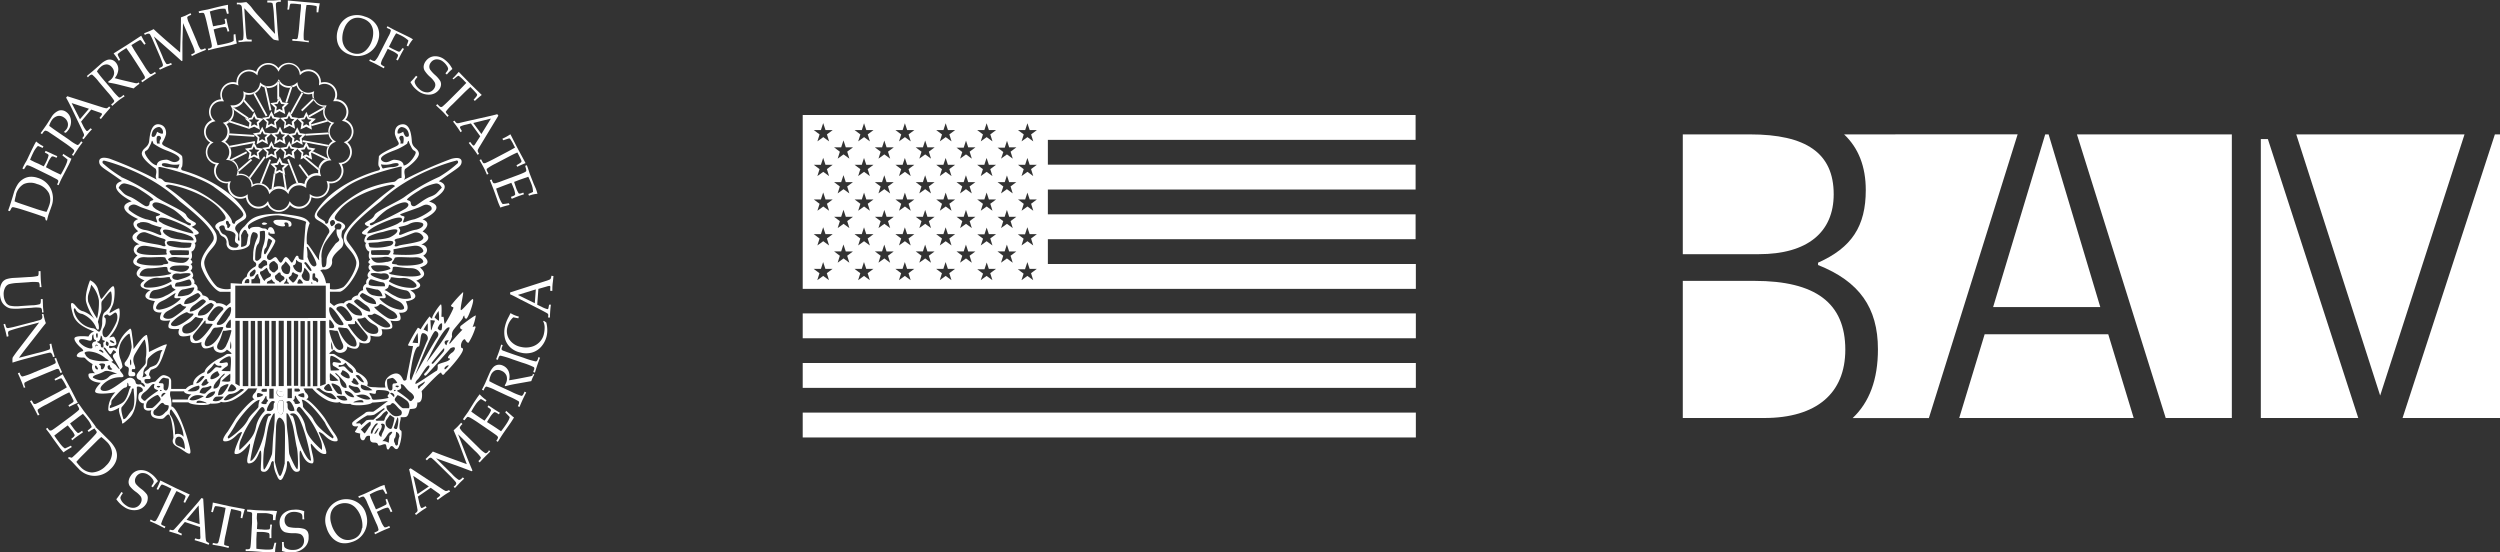 <svg xmlns="http://www.w3.org/2000/svg" viewBox="0 0 493.36 109.01"><rect x="0" y="0" width="493.36" height="109.01" fill="#333333" stroke="none"/><defs><style>.cls-1{fill:#fff;}.cls-2{fill:none;}</style></defs><title>footer</title><g id="Layer_2" data-name="Layer 2"><g id="Layer_1-2" data-name="Layer 1"><path class="cls-1" d="M158.41,22.68V57h121v-4.9H206.79v-4.9h72.57v-4.9H206.79v-4.9h72.57v-4.9H206.79v-4.9h72.57v-4.9h-121Zm4.05,1.63.45,1.36h1.42l-1.14.85.43,1.38-1.15-.84-1.16.84.43-1.37-1.14-.86H162l.45-1.37Zm8.05,0,.45,1.36h1.42l-1.14.85.43,1.38-1.15-.84-1.16.84.43-1.37-1.14-.86h1.42l.45-1.37Zm8.06,0,.45,1.36h1.42l-1.14.85.43,1.38-1.15-.84-1.16.84.43-1.37-1.14-.86h1.42l.45-1.37Zm8.05,0,.45,1.36h1.42l-1.14.85.43,1.38-1.15-.84-1.16.84.43-1.37-1.14-.86h1.42l.45-1.37Zm8.08,0,.45,1.36h1.42l-1.14.85.43,1.38-1.15-.84-1.16.84.43-1.37-1.14-.86h1.42l.45-1.37Zm8.05,0,.45,1.36h1.42l-1.14.85.43,1.38-1.15-.84-1.16.84.43-1.37-1.14-.86h1.42l.45-1.37Zm-36.29,3.41.45,1.36h1.42l-1.14.85.43,1.38-1.15-.84-1.16.84.43-1.37-1.14-.86H166l.45-1.37Zm8.05,0,.45,1.36h1.42l-1.14.85.43,1.38-1.15-.84-1.16.84.43-1.37-1.14-.86h1.42l.45-1.37Zm8.06,0,.45,1.36h1.42l-1.14.85.43,1.38-1.15-.84-1.16.84.43-1.37-1.14-.86h1.42l.45-1.37Zm8.05,0,.45,1.36h1.42l-1.14.85.43,1.38-1.15-.84-1.16.84L189.9,30l-1.14-.86h1.42l.45-1.37Zm8.08,0,.45,1.36h1.42l-1.14.85.43,1.38-1.15-.84-1.16.84L198,30l-1.14-.86h1.42l.45-1.37Zm-36.25,3.44.45,1.36h1.42l-1.14.85.43,1.38-1.15-.84-1.16.84.43-1.37-1.14-.86H162l.45-1.37Zm8.05,0,.45,1.36h1.42l-1.14.85.43,1.38-1.15-.84-1.16.84.43-1.37-1.14-.86h1.42l.45-1.37Zm8.06,0,.45,1.36h1.42l-1.14.85.43,1.38-1.15-.84-1.16.84.43-1.37-1.14-.86h1.42l.45-1.37Zm8.05,0,.45,1.36h1.42l-1.14.85.43,1.38-1.15-.84-1.16.84.43-1.37-1.14-.86h1.42l.45-1.37Zm8.08,0,.45,1.36h1.42l-1.14.85.43,1.38-1.15-.84-1.16.84.43-1.37-1.14-.86h1.42l.45-1.37Zm8.05,0,.45,1.36h1.42l-1.14.85.43,1.38-1.15-.84-1.16.84.43-1.37-1.14-.86h1.42l.45-1.37Zm-36.29,3.41.45,1.37h1.42l-1.14.85.43,1.38-1.15-.84-1.16.84.43-1.37-1.14-.86H166l.45-1.37Zm8.05,0,.45,1.37h1.42l-1.14.85.43,1.38-1.15-.84-1.16.84.43-1.37-1.14-.86h1.42l.45-1.37Zm8.06,0,.45,1.37h1.42l-1.14.85.43,1.38-1.15-.84-1.16.84.43-1.37-1.14-.86h1.42l.45-1.37Zm8.05,0,.45,1.37h1.42l-1.14.85.43,1.38-1.15-.84-1.16.84.43-1.37-1.14-.86h1.42l.45-1.37Zm8.08,0,.45,1.37h1.42l-1.14.85.43,1.38-1.15-.84-1.16.84L198,36.8l-1.14-.86h1.42l.45-1.37ZM162.46,38l.45,1.36h1.42l-1.14.85.43,1.38-1.15-.84-1.16.84.43-1.37-1.14-.86H162l.45-1.37Zm8.05,0,.45,1.36h1.42l-1.14.85.43,1.38-1.15-.84-1.16.84.43-1.37-1.14-.86h1.42l.45-1.37Zm8.06,0,.45,1.36h1.42l-1.14.85.43,1.38-1.15-.84-1.16.84.43-1.37-1.14-.86h1.42l.45-1.37Zm8.05,0,.45,1.36h1.42l-1.14.85.43,1.38-1.15-.84-1.16.84.43-1.37-1.14-.86h1.42l.45-1.37Zm8.08,0,.45,1.36h1.42l-1.14.85.43,1.38-1.15-.84-1.16.84.43-1.37-1.14-.86h1.42L194.7,38Zm8.05,0,.45,1.36h1.42l-1.14.85.43,1.38-1.15-.84-1.16.84.43-1.37-1.14-.86h1.42l.45-1.37Zm-36.29,3.41.45,1.37h1.42l-1.14.85.43,1.38-1.15-.84-1.16.84.43-1.37-1.14-.86H166l.45-1.37Zm8.05,0,.45,1.37h1.42l-1.14.85.43,1.38-1.15-.84-1.16.84.43-1.37-1.14-.86h1.42l.45-1.37Zm8.06,0,.45,1.37h1.42l-1.14.85.43,1.38-1.15-.84-1.16.84.43-1.37-1.14-.86h1.42l.45-1.37Zm8.05,0,.45,1.37h1.42l-1.14.85.43,1.38-1.15-.84-1.16.84.43-1.37-1.14-.86h1.42l.45-1.37Zm8.08,0,.45,1.37h1.42l-1.14.85.43,1.38-1.15-.84-1.16.84.43-1.37-1.14-.86h1.42l.45-1.37Zm-36.25,3.44.45,1.36h1.42l-1.14.85.43,1.38-1.15-.84-1.16.84.43-1.37-1.14-.86H162l.45-1.37Zm8.05,0,.45,1.36h1.42l-1.14.85.43,1.38-1.15-.84-1.16.84.43-1.37-1.14-.86h1.42l.45-1.37Zm8.06,0,.45,1.36h1.42l-1.14.85.43,1.38-1.15-.84-1.16.84.43-1.37-1.14-.86h1.42l.45-1.37Zm8.05,0,.45,1.36h1.42l-1.14.85.43,1.38-1.15-.84-1.16.84.43-1.37-1.14-.86h1.42l.45-1.37Zm8.08,0,.45,1.36h1.42l-1.14.85.43,1.38-1.15-.84-1.16.84L194,47.1l-1.14-.86h1.42l.45-1.37Zm8.05,0,.45,1.36h1.42l-1.14.85.43,1.38-1.15-.84-1.16.84L202,47.1l-1.14-.86h1.42l.45-1.37Zm-36.29,3.41.45,1.36h1.42l-1.14.85.43,1.38L166.47,51l-1.16.84.43-1.37-1.14-.86H166l.45-1.37Zm8.05,0,.45,1.36h1.42l-1.14.85.43,1.38L174.52,51l-1.16.84.43-1.37-1.14-.86h1.42l.45-1.37Zm8.06,0,.45,1.36h1.42l-1.14.85.43,1.38L182.58,51l-1.16.84.43-1.37-1.14-.86h1.42l.45-1.37Zm8.05,0,.45,1.36h1.42l-1.14.85.43,1.38L190.63,51l-1.16.84.43-1.37-1.14-.86h1.42l.45-1.37Zm8.08,0,.45,1.36h1.42l-1.14.85.43,1.38L198.71,51l-1.16.84.43-1.37-1.14-.86h1.42l.45-1.37Zm-36.26,3.44.45,1.36h1.42l-1.14.85.43,1.38-1.15-.84-1.16.84.43-1.37-1.14-.86H162l.45-1.37Zm8.06,0,.45,1.36h1.42l-1.14.85.43,1.38-1.15-.84-1.16.84.43-1.37-1.14-.86h1.42l.45-1.37Zm8.06,0,.45,1.36h1.42l-1.14.85.43,1.38-1.15-.84-1.16.84.43-1.37-1.14-.86h1.42l.45-1.37Zm8.05,0,.45,1.36h1.42l-1.14.85.43,1.38-1.15-.84-1.16.84.43-1.37-1.14-.86h1.42l.45-1.37Zm8.08,0,.45,1.36h1.42l-1.14.85.43,1.38-1.15-.84-1.16.84L194,54l-1.14-.86h1.42l.45-1.37Zm8.05,0,.45,1.36h1.42l-1.14.85.43,1.38-1.15-.84-1.16.84L202,54l-1.14-.86h1.42l.45-1.37ZM158.41,61.85v4.9h121v-4.9Zm0,9.79v4.9h121v-4.9Zm0,9.79v4.9h121v-4.9Z"/><path class="cls-1" d="M363.92,26.52c2.85,2.69,4.28,6.36,4.28,11,0,7.11-2.77,11.36-9.42,14.32v.46c8.13,3.23,11.82,8.4,11.82,16.63,0,5.95-1.67,10.45-5,13.58h15.05l17.52-56Z"/><path class="cls-1" d="M348.16,82.49c10.34,0,16-4.9,16-13.48,0-9.24-5.91-13.58-17.92-13.58H332.09V82.49Z"/><path class="cls-1" d="M332.09,50.16h15c9.61,0,14.78-4.34,14.78-11.82,0-8.13-5.45-11.82-16.53-11.82H332.09Z"/><polygon class="cls-1" points="391.66 65.96 386.64 82.49 421.07 82.49 416.05 65.96 391.66 65.96"/><polygon class="cls-1" points="446.16 27.44 446.16 82.49 465.39 82.49 447.55 27.44 446.16 27.44"/><polygon class="cls-1" points="474.13 82.49 493.36 82.49 493.36 26.52 492.35 26.52 474.13 82.49"/><polygon class="cls-1" points="486.36 26.52 453.15 26.52 469.71 78.06 486.36 26.52"/><polygon class="cls-1" points="393.33 60.6 414.48 60.6 404.28 26.52 403.61 26.52 393.33 60.6"/><polygon class="cls-1" points="409.87 26.52 427.39 82.49 440.44 82.49 440.44 26.52 409.87 26.52"/><g id="Layer_2-2" data-name="Layer 2"><g id="Layer_1-2-2" data-name="Layer 1-2"><polygon class="cls-2" points="52.92 30.67 53.56 30.33 54.21 30.67 54.08 29.95 54.6 29.45 53.88 29.34 53.56 28.69 53.25 29.34 52.53 29.45 53.05 29.95 52.92 30.67"/><polygon class="cls-2" points="49.84 29.49 49.13 29.59 49.65 30.1 49.52 30.81 50.16 30.47 50.8 30.81 50.68 30.1 51.2 29.59 50.49 29.49 50.16 28.84 49.84 29.49"/><path class="cls-2" d="M59.32,31.48l.21-1.25-.85-.83-.71.69.21,1.25-1.12-.59-1.12.59.21-1.25-.84-.82-.84.82.21,1.25-1.12-.59-1.13.59.21-1.25-.7-.7-.86.84.21,1.25-1.12-.59L49,31.48l.21-1.25-.91-.89,1.26-.19.45-.91-4.65.88a2.49,2.49,0,0,1-.16,2.18l.28.08,3.08-1.51.16.33L46,31.62a2.47,2.47,0,0,1,1.22,1.76l2.34-2,.24.28-2.54,2.18a2.46,2.46,0,0,1,0,.45,2.48,2.48,0,0,1,2,.62l3-4.06.32.25-3,4.12A2.41,2.41,0,0,1,50,36.44a2.48,2.48,0,0,1,1.09-.26h.23l1.88-4.74.34.14-1.84,4.67a2.49,2.49,0,0,1,1.64,1.31,2.49,2.49,0,0,1,.31-.26l.44-3.07h.08l.14-1-.91-.9,1.25-.19L55.16,31l.55,1.14,1.26.19-.87.91.21,1.25-.14-.08.46,3,.16.14a2.48,2.48,0,0,1,1.75-1.34l-1.86-4.69.34-.14,1.89,4.77h0a2.4,2.4,0,0,1,1.2.23A2.48,2.48,0,0,1,60.71,35l-1.79-2.44.29-.22L61,34.79a2.47,2.47,0,0,1,1.89-.55,2.47,2.47,0,0,1,0-.61l-2.91-2.44Z"/><path class="cls-2" d="M56,34.35l-.83-.44-.78.44L54,37.08a2.48,2.48,0,0,1,2.23.06l-.43-2.73Z"/><polygon class="cls-2" points="54.53 33.83 55.18 33.5 55.82 33.83 55.7 33.12 56.22 32.62 55.5 32.51 55.18 31.86 54.86 32.51 54.14 32.62 54.66 33.12 54.53 33.83"/><polygon class="cls-2" points="54.59 27.81 55.23 27.47 55.88 27.81 55.76 27.1 56.27 26.59 55.55 26.48 55.23 25.84 54.92 26.48 54.2 26.59 54.72 27.1 54.59 27.81"/><polygon class="cls-2" points="57.98 27.95 58.62 27.61 59.26 27.95 59.13 27.24 59.65 26.73 58.94 26.63 58.62 25.98 58.3 26.63 57.58 26.73 58.1 27.24 57.98 27.95"/><polygon class="cls-2" points="51.1 27.81 51.73 27.47 52.38 27.81 52.25 27.1 52.77 26.59 52.06 26.48 51.73 25.84 51.41 26.48 50.7 26.59 51.22 27.1 51.1 27.81"/><polygon class="cls-2" points="56.42 30.67 57.07 30.33 57.7 30.67 57.59 29.95 58.1 29.45 57.39 29.34 57.07 28.69 56.74 29.34 56.03 29.45 56.55 29.95 56.42 30.67"/><polygon class="cls-2" points="59.8 30.81 60.45 30.47 61.09 30.81 60.97 30.1 61.49 29.59 60.77 29.49 60.45 28.84 60.13 29.49 59.41 29.59 59.93 30.1 59.8 30.81"/><path class="cls-2" d="M61.68,29.92l-.32.31.21,1.25-1.12-.59-.2.1,2.62,2.18a2.48,2.48,0,0,1,1.24-1.66l.12-.05-2.68-1.29Z"/><path class="cls-2" d="M49.25,24.29l-.91-.89.28,0-2.44-1.64a2.47,2.47,0,0,1-.65,2.15l3.6,1.18Z"/><path class="cls-2" d="M20,86.26a10.83,10.83,0,0,0-.93.84l-2.64,2.65q-.74.74-1.33,1.42a8.41,8.41,0,0,0,.81,1,3.21,3.21,0,0,0,2.25,1.09,4,4,0,0,0,2.78-1.35,3.55,3.55,0,0,0,1.21-2.4A3.27,3.27,0,0,0,21,87.16,9,9,0,0,0,20,86.26Z"/><path class="cls-2" d="M70.3,100.32a2.94,2.94,0,0,0-1.4-.95,3,3,0,0,0-1.7,0,2.8,2.8,0,0,0-1.33.78,2.6,2.6,0,0,0-.64,1.35,3.93,3.93,0,0,0,.13,1.75,5.62,5.62,0,0,0,1,2.06,3.27,3.27,0,0,0,1.47,1.09,2.79,2.79,0,0,0,1.68,0,2.64,2.64,0,0,0,1.3-.79,2.73,2.73,0,0,0,.62-1.44,4.83,4.83,0,0,0-.19-2A4.94,4.94,0,0,0,70.3,100.32Z"/><polygon class="cls-2" points="17.55 21.46 14.14 20.35 15.78 23.54 17.55 21.46"/><polygon class="cls-2" points="36.81 102.57 39.39 103.44 39.19 99.73 36.81 102.57"/><path class="cls-2" d="M7.4,41.27q.95.31,1.8.51a8.73,8.73,0,0,0,.5-1.19,3.27,3.27,0,0,0,0-2.48A3.71,3.71,0,0,0,7.3,36.28a3.33,3.33,0,0,0-2.6,0,3.33,3.33,0,0,0-1.56,2.08,9.36,9.36,0,0,0-.31,1.31A10,10,0,0,0,4,40.16Z"/><path class="cls-2" d="M61.43,24.69l.14.84-1.12-.59-1.12.59.21-1.25-.85-.84-.71.69.21,1.25-1.12-.58-1.12.59.21-1.25-.84-.82-.84.82.21,1.25-1.12-.59-1.13.59.21-1.25-.7-.7-.86.84.21,1.25-1.12-.59L49,25.54l.08-.47-.1.31L45.2,24.12a2.47,2.47,0,0,1-.55.31,2.48,2.48,0,0,1,.57,1.88l5,.32-.31-.29,1.26-.16L51.72,25l.55,1.14,1.19.17,1.19-.17L55.19,25l.55,1.14,1.26.19-.13.12L58,26.31l.55-1.14.55,1.14,1.09.16v0l4.48-.28a2.49,2.49,0,0,1,.57-1.76,2.48,2.48,0,0,1-.67-.39l-3.18.9Z"/><path class="cls-2" d="M62.59,15a2.11,2.11,0,0,0-3.21-.4l-.25.22-.06-.33a2.12,2.12,0,0,0-4-.65l-.16.29-.16-.29a2.12,2.12,0,0,0-3.87.34,2.18,2.18,0,0,0-.08.34l-.05.33-.25-.22A2.12,2.12,0,0,0,47,16.24a2.18,2.18,0,0,0,0,.34l.05.33-.31-.13a2.12,2.12,0,0,0-2.85,2.64,2.1,2.1,0,0,0,.14.32l.16.29h-.33a2.12,2.12,0,0,0-1.6,3.68l.25.22L42.2,24a2.12,2.12,0,0,0-.32,4l.31.14-.28.19a2.12,2.12,0,0,0,1,3.84l.33,0-.2.26a2.12,2.12,0,0,0,2.18,3.35l.32-.08-.1.32a2.12,2.12,0,0,0,3.16,2.48l.28-.18v.33a2.12,2.12,0,0,0,3.56,1.54,2.07,2.07,0,0,0,.23-.26l.21-.26L53,40a2.12,2.12,0,0,0,3.87.31A2.08,2.08,0,0,0,57,40l.11-.32.21.26a2.12,2.12,0,0,0,3.76-1,2.18,2.18,0,0,0,0-.34V38.3l.28.18A2.12,2.12,0,0,0,64.58,36l-.1-.31.32.08a2.12,2.12,0,0,0,2.36-3,2.18,2.18,0,0,0-.19-.29l-.19-.26.33,0a2.12,2.12,0,0,0,1.24-3.68,2.15,2.15,0,0,0-.27-.21l-.28-.18.3-.14a2.12,2.12,0,0,0-.34-4l-.32-.08.24-.23A2.12,2.12,0,0,0,66.4,20h-.68l.15-.29a2.12,2.12,0,0,0-2.4-3.06,2.08,2.08,0,0,0-.33.11l-.31.13,0-.33A2.13,2.13,0,0,0,62.59,15Zm1.58,5.76h.33l-.15.29a2.12,2.12,0,0,0,1.35,3.05l.32.08-.24.23a2.13,2.13,0,0,0,.28,3.32l.28.18-.3.14a2.13,2.13,0,0,0-.81,3.24l.2.26-.33,0a2.13,2.13,0,0,0-1.82,2.8l.11.32-.32-.08a2.13,2.13,0,0,0-2.62,2.06V37l-.28-.18A2.13,2.13,0,0,0,57,38l-.11.31L56.7,38a2.13,2.13,0,0,0-3.33,0l-.21.26L53.05,38a2.12,2.12,0,0,0-3.16-1.09l-.28.18v-.33a2.12,2.12,0,0,0-2.64-2l-.32.08.1-.32a2.12,2.12,0,0,0-1.83-2.79l-.33,0,.2-.26A2.13,2.13,0,0,0,44,28.13L43.65,28l.28-.19a2.13,2.13,0,0,0,.27-3.32L44,24.26l.32-.08a2.12,2.12,0,0,0,1.33-3.06l-.16-.29h.33A2.13,2.13,0,0,0,48,18.37L48,18l.31.13a2.12,2.12,0,0,0,2.93-1.6l.05-.33.25.22a2.13,2.13,0,0,0,3.27-.55l.16-.29.16.29a2.13,2.13,0,0,0,3.27.55l.25-.22.06.33a2.13,2.13,0,0,0,2.94,1.58l.31-.13,0,.33a2.13,2.13,0,0,0,2.27,2.45Z"/><path class="cls-2" d="M60.29,26.63l-.76.74.21,1.25L58.61,28l-1.12.59.21-1.25-.85-.83-.71.69.21,1.25-1.12-.59-1.12.59.21-1.25-.84-.82-.84.82.21,1.25-1.12-.59-1.12.59.21-1.25-.57-.58V27l-5-.32a2.5,2.5,0,0,1-.79,1.26,2.48,2.48,0,0,1,.86.86h0l5-1,.07.36h-.09l.47.95,1.15.17-.13-.13L53,29l.55-1.14L54.1,29l1.19.17L56.48,29,57,27.83,57.57,29l1.26.19-.13.12,1.12-.16.5-1-.7-.13.07-.36,5.11.95a2.4,2.4,0,0,1,.77-.73,2.48,2.48,0,0,1-.82-1.37l-4.51.28Z"/><path class="cls-2" d="M60.85,22.83l3-1.68a2.47,2.47,0,0,1-2-1.29L59.64,22l-.25-.26,2.26-2.18a.91.91,0,0,0-.08-.22,2.48,2.48,0,0,1-.08-.7,2.48,2.48,0,0,1-1.72-.11l-2.25,4.1-.22-.12.31.62,1.26.19-.13.12,1.12-.16.55-1.14L61,23.23l1.26.19-.91.89,0,.25,3-.83a2.48,2.48,0,0,1-.61-1.84,2.53,2.53,0,0,1,0-.26L61,23.18Z"/><path class="cls-2" d="M61,29.15l1.26.19-.55.55,3,1.43h.05A2.48,2.48,0,0,1,64.65,29l-4.14-.77Z"/><path class="cls-2" d="M49,23.3l.55-.08.55-1.14.55,1.14,1.15.17-.13-.13,1.26-.19.55-1.14L54,23.07l1.19.17,1.19-.17L57,21.93l.2.4,2.22-4a2.45,2.45,0,0,1-.94-1.37,2.48,2.48,0,0,1-.77.37l-1,3-.34-.11.93-2.8a2.43,2.43,0,0,1-2.18-.86v2.73l.09-.19.55,1.14,1.26.19-.88.88.21,1.25-1.15-.61-1.09.59.21-1.25-.92-.88,1.25-.19.27-.55h-.16v-3a2.48,2.48,0,0,1-2.13.73l1,4.36-.35.08-1-4.54h-.07a2.48,2.48,0,0,1-.63-.32,2.48,2.48,0,0,1-1.15,1.45l2.41,4.36-.32.17L50,18.53a2.45,2.45,0,0,1-1.6.08,2.47,2.47,0,0,1-.18,1l2,2.24-.27.24L48.06,20a2.45,2.45,0,0,1-2,1.21l3,2Z"/><polygon class="cls-2" points="50.49 23.55 50.16 22.9 49.84 23.55 49.13 23.65 49.65 24.16 49.52 24.88 50.16 24.54 50.8 24.88 50.68 24.16 51.2 23.65 50.49 23.55"/><path class="cls-2" d="M46.05,21.22Z"/><path class="cls-2" d="M68.25,9.54a2.87,2.87,0,0,0,1.37,1,2.73,2.73,0,0,0,1.52.1,2.64,2.64,0,0,0,1.31-.79,4.49,4.49,0,0,0,.95-1.68,4.59,4.59,0,0,0,.27-2A2.85,2.85,0,0,0,73,4.57a3.11,3.11,0,0,0-1.42-.92,2.89,2.89,0,0,0-1.53-.13,2.54,2.54,0,0,0-1.29.71,3.64,3.64,0,0,0-.87,1.45,5.22,5.22,0,0,0-.3,2.18A3.16,3.16,0,0,0,68.25,9.54Z"/><polygon class="cls-2" points="82.39 97.51 84.63 95.96 81.55 93.9 82.39 97.51"/><polygon class="cls-2" points="56.74 23.41 56.03 23.51 56.55 24.02 56.42 24.73 57.07 24.39 57.7 24.73 57.59 24.02 58.1 23.51 57.39 23.41 57.07 22.76 56.74 23.41"/><polygon class="cls-2" points="96.88 23.4 93.4 24.25 95 26.45 96.88 23.4"/><polygon class="cls-2" points="105.54 59.84 105.74 57.13 102.2 58.23 105.54 59.84"/><polygon class="cls-2" points="54.14 20.61 54.66 21.12 54.53 21.83 55.18 21.49 55.82 21.83 55.7 21.12 56.22 20.61 55.5 20.5 55.18 19.86 54.86 20.5 54.14 20.61"/><polygon class="cls-2" points="59.8 24.88 60.45 24.54 61.09 24.88 60.97 24.16 61.49 23.65 60.77 23.55 60.45 22.9 60.13 23.55 59.41 23.65 59.93 24.16 59.8 24.88"/><polygon class="cls-2" points="53.56 22.76 53.25 23.41 52.53 23.51 53.05 24.02 52.92 24.73 53.56 24.39 54.21 24.73 54.08 24.02 54.6 23.51 53.88 23.41 53.56 22.76"/><path class="cls-1" d="M59.45,14.12l-.09.06A2.49,2.49,0,0,0,55,13.37l-.06.08a2.49,2.49,0,0,0-4.36.65l0,.1a2.49,2.49,0,0,0-3.92,2v.1a2.49,2.49,0,0,0-3.05,3.2l0,.1a2.49,2.49,0,0,0-1.85,4l.07.08a2.49,2.49,0,0,0-.44,4.4l.09.05a2.49,2.49,0,0,0,1,4.3h.1a2.49,2.49,0,0,0,2.35,3.74H45A2.49,2.49,0,0,0,48.46,39l.09,0a2.49,2.49,0,0,0,4.15,1.51l.08-.07a2.49,2.49,0,0,0,4.42.08l0-.09A2.49,2.49,0,0,0,61.46,39v-.1A2.49,2.49,0,0,0,65,36.27v-.1a2.49,2.49,0,0,0,2.48-3.66l0-.09a2.49,2.49,0,0,0,1.16-4.27l-.08-.07a2.49,2.49,0,0,0-.29-4.41l-.1,0a2.49,2.49,0,0,0-1.7-4.08h-.1a2.49,2.49,0,0,0-2.94-3.31l-.1,0a2.49,2.49,0,0,0-3.85-2.18Zm3.72,2.61a2.08,2.08,0,0,1,.33-.11,2.12,2.12,0,0,1,2.4,3.06l-.15.29h.68a2.12,2.12,0,0,1,1.29,3.64l-.24.23.32.08a2.12,2.12,0,0,1,.34,4l-.3.14.28.18a2.12,2.12,0,0,1-1,3.89l-.33,0,.2.26a2.18,2.18,0,0,1,.15.31,2.12,2.12,0,0,1-2.37,3.08l-.32-.08.1.31a2.12,2.12,0,0,1-3.15,2.47l-.28-.18v.33a2.18,2.18,0,0,1,0,.34,2.12,2.12,0,0,1-3.76,1l-.21-.26-.11.32a2.08,2.08,0,0,1-.14.32A2.12,2.12,0,0,1,53,40l-.11-.31-.21.26a2.07,2.07,0,0,1-.23.26,2.12,2.12,0,0,1-3.56-1.54v-.33l-.28.18a2.12,2.12,0,0,1-3.17-2.46l.1-.32-.32.08a2.12,2.12,0,0,1-2.18-3.35l.2-.26-.37-.07a2.12,2.12,0,0,1-1-3.88l.28-.19L41.89,28a2.12,2.12,0,0,1,.32-4l.32-.08-.25-.22A2.12,2.12,0,0,1,43.88,20h.33l-.16-.29a2.1,2.1,0,0,1-.14-.32,2.12,2.12,0,0,1,2.85-2.64l.31.13L47,16.55a2.18,2.18,0,0,1,0-.32,2.12,2.12,0,0,1,3.55-1.58l.25.22.05-.33a2.18,2.18,0,0,1,.08-.34,2.12,2.12,0,0,1,3.87-.34l.16.29.16-.29a2.12,2.12,0,0,1,4,.65l.06.33.25-.22a2.12,2.12,0,0,1,3.53,1.9l0,.33Z"/><path class="cls-1" d="M61.94,19.2a2.13,2.13,0,0,1,0-.85L62,18l-.31.13a2.13,2.13,0,0,1-2.94-1.58l-.06-.33-.25.22a2.13,2.13,0,0,1-3.27-.55L55,15.64l-.16.29a2.13,2.13,0,0,1-3.27.55l-.25-.22-.05.33a2.12,2.12,0,0,1-2.93,1.6L48,18l.05.33a2.13,2.13,0,0,1-2.25,2.46h-.33l.16.29a2.12,2.12,0,0,1-1.33,3.06l-.32.08.25.22a2.13,2.13,0,0,1-.29,3.31l-.28.19.31.14a2.13,2.13,0,0,1,.83,3.24l-.2.26.33,0a2.12,2.12,0,0,1,1.83,2.79l-.1.32.32-.08a2.12,2.12,0,0,1,2.64,2v.33l.28-.18A2.12,2.12,0,0,1,53.05,38l.11.31.21-.26a2.13,2.13,0,0,1,3.33,0l.21.26L57,38a2.13,2.13,0,0,1,3.15-1.09l.28.18v-.33a2.13,2.13,0,0,1,2.62-2.06l.32.08-.11-.32a2.13,2.13,0,0,1,1.82-2.8l.33,0-.2-.26A2.13,2.13,0,0,1,66,28.09l.3-.14-.28-.18a2.13,2.13,0,0,1-.28-3.32l.24-.23-.32-.08a2.12,2.12,0,0,1-1.35-3.05l.15-.29h-.33A2.12,2.12,0,0,1,61.94,19.2Zm2.22,2.18-.38.22a2.53,2.53,0,0,0,0,.26,2.48,2.48,0,0,0,.61,1.84l.3-.09.1.35h-.09a2.48,2.48,0,0,0,.67.39,2.49,2.49,0,0,0-.57,1.76h.13v.37h-.1a2.48,2.48,0,0,0,.82,1.37,2.4,2.4,0,0,0-.77.73h.07l-.07.36-.19,0a2.48,2.48,0,0,0,.11,2.34H64.7l.05,0-.16.33-.38-.19-.12.05a2.48,2.48,0,0,0-1.24,1.66l.25.21-.23.28-.07-.05a2.47,2.47,0,0,0,0,.61,2.47,2.47,0,0,0-1.89.55l.07.1-.29.22,0-.06a2.48,2.48,0,0,0-.61,1.34,2.4,2.4,0,0,0-1.2-.23l-.34.13,0-.09a2.48,2.48,0,0,0-1.75,1.34l-.16-.14v.06l-.36.05-.07-.4A2.48,2.48,0,0,0,53.95,37l-.05.37-.36-.05v-.08a2.49,2.49,0,0,0-.31.26,2.49,2.49,0,0,0-1.64-1.31l0,.11-.34-.14v0H51a2.48,2.48,0,0,0-1.09.26,2.41,2.41,0,0,0-.55-1.24v0L49,34.94l.11,0a2.48,2.48,0,0,0-2-.64,2.46,2.46,0,0,0,0-.45l-.06,0-.24-.28.26-.22A2.47,2.47,0,0,0,46,31.62l-.33.17-.16-.33.07,0-.28-.08a2.49,2.49,0,0,0,.16-2.18h-.1l-.07-.35a2.48,2.48,0,0,0-.86-.86,2.5,2.5,0,0,0,.79-1.26h-.08v-.37h.13a2.48,2.48,0,0,0-.57-1.88,2.47,2.47,0,0,0,.55-.31L45,24.09l.11-.34.38.13a2.47,2.47,0,0,0,.65-2.15l-.27-.22.17-.26h0a2.45,2.45,0,0,0,2-1.23L48,19.88l.27-.24h0a2.47,2.47,0,0,0,.18-1A2.45,2.45,0,0,0,50,18.53l0-.09.32-.17.06.11a2.48,2.48,0,0,0,1.15-1.45,2.48,2.48,0,0,0,.63.32h.07v-.1l.35-.08.06.27a2.48,2.48,0,0,0,2.13-.73v-.55h.37v.39a2.43,2.43,0,0,0,2.18.86l.09-.28.34.11,0,.09a2.48,2.48,0,0,0,.77-.37,2.45,2.45,0,0,0,1.05,1.37l.05-.1.32.17-.05.1a2.48,2.48,0,0,0,1.72.11,2.48,2.48,0,0,0,.08.7.68.68,0,0,0,.08.22l.08-.08.25.26-.17.17a2.47,2.47,0,0,0,2,1.29L64,21Z"/><path class="cls-1" d="M54.88,19.62l-.27.55-1.26.19.92.91-.2,1.24,1.09-.59,1.12.59-.21-1.25.91-.89-1.24-.18L55.19,19l-.09.19v.41Zm.61.88.71.1-.55.51.12.71-.63-.33-.62.31.12-.71-.55-.51.71-.1.32-.65Z"/><path class="cls-1" d="M54.38,34.35l.8-.42.81.43h.16v.11l.14.08-.21-1.25L57,32.4l-1.24-.23L55.19,31l-.58,1.14-1.26.19.92.91-.17,1,.28,0Zm-.23-1.72.71-.1.32-.65.32.65.71.1-.55.51.12.71-.63-.35-.64.34.12-.71Z"/><path class="cls-1" d="M50.73,23.22l-.55-1.14-.55,1.14-.55.08-.15.23-.33-.17-.28,0,.91.89-.13.75h0v0l-.08.47L50.16,25l1.12.59-.21-1.25.87-.85-.05-.06Zm.08,1.64-.64-.32-.64.34.12-.71-.55-.51.71-.1.35-.65.32.65.71.1-.55.51Z"/><path class="cls-1" d="M55.31,23.25l-1.19-.17-.55-1.14L53,23.07l-1.26.19.13.13.07.06.72.7-.26,1.25,1.12-.59,1.12.59-.21-1.25.84-.82-.07-.07ZM54.07,24l.12.71-.64-.34-.64.34L53,24l-.55-.51.71-.1.32-.65.32.65.71.1Z"/><path class="cls-1" d="M57.26,22.35l-.2-.4-.55,1.14-1.19.17h-.07l.07.07.84.82L56,25.41l1.12-.59,1.12.59L58,24.15l.71-.69-.06-.05h.14l.13-.12-1.26-.19-.31-.65-.1-.05Zm.13,1.09.71.1-.55.51.12.71L57,24.43l-.64.34.12-.71L56,23.54l.71-.1.32-.65Z"/><path class="cls-1" d="M58.68,23.44l.84.85-.21,1.25L60.43,25l1.12.59-.14-.84,0-.16h0l0-.25.92-.89L61,23.21l-.55-1.14-.55,1.14-1.12.16h-.14Zm1.44.09.33-.64.32.65.71.1-.55.51.12.71-.61-.34-.64.34.12-.71-.55-.51Z"/><path class="cls-1" d="M49.6,29.15l-1.26.19.91.89L49,31.48l1.12-.59,1.12.59-.21-1.25.86-.84-.05-.07-1.15-.17-.49-.95-.21,0Zm1.6.44-.55.51.14.71-.64-.34-.64.34.12-.71-.55-.51.71-.1.32-.65.32.65Z"/><path class="cls-1" d="M52.66,30.08l-.23,1.25,1.12-.59,1.12.59-.21-1.25.84-.82-.07-.07h.07L54.11,29l-.55-1.14L53,29l-1.26.19.13.13.07.06Zm.59-.74.32-.65.32.65.72.1-.55.51.12.71-.64-.34-.64.34.12-.71-.55-.51Z"/><path class="cls-1" d="M55.31,29.26l.84.82-.21,1.25,1.12-.59,1.12.59L58,30.08l.71-.69-.06-.05h.14l.13-.12L57.63,29l-.55-1.14L56.54,29l-1.19.17h-.07Zm1.43.08.32-.65.32.65.71.1-.55.51.12.71L57,30.33l-.64.34.12-.71L56,29.45Z"/><path class="cls-1" d="M58.68,29.39l.84.83-.21,1.25.58-.31,0,0,.23-.28.15.13.2-.1,1.12.59-.21-1.25.32-.31,0-.07h0l.55-.55L61,29.1l-.49-1h-.14l-.5,1-1.12.16h-.14Zm1.44.09.32-.65.32.65.71.1-.55.51.12.71-.64-.34-.64.34.12-.71-.55-.51Z"/><path class="cls-1" d="M50.25,26.64l.6.58-.21,1.25,1.12-.59,1.12.59-.21-1.25.84-.82-.07-.07h.07l-1.21-.16L51.75,25l-.58,1.14-1.26.19.31.29h0Zm1.19-.15.32-.65.32.65.71.1-.55.51.13.71-.64-.34-.64.34.12-.71-.55-.51Z"/><path class="cls-1" d="M53.49,26.4l.84.82-.21,1.25,1.12-.59,1.12.59-.21-1.25.71-.69-.06-.05h.14l.13-.12-1.26-.19L55.25,25l-.55,1.14-1.19.17h-.07Zm1.43.08.32-.65.32.65.71.1-.55.51.12.71-.64-.34-.59.33.12-.71-.55-.51Z"/><path class="cls-1" d="M56.85,26.53l.85.83-.21,1.25L58.62,28l1.12.59-.21-1.25.76-.74v-.17l-1.09-.16-.55-1.14-.55,1.14L57,26.46h-.14Zm1.45.09.32-.65.32.65.71.1-.55.51.12.71-.64-.34L58,28l.12-.71-.55-.51Z"/><polygon class="cls-1" points="54.88 19.63 55.09 19.63 55.09 19.22 55.09 16.51 55.09 16.12 54.72 16.12 54.72 16.65 54.72 19.63 54.88 19.63"/><polygon class="cls-1" points="53.56 21.74 52.59 17.38 52.53 17.11 52.17 17.19 52.2 17.29 53.21 21.82 53.56 21.74"/><polygon class="cls-1" points="52.77 22.79 50.35 18.39 50.3 18.28 49.97 18.46 50.02 18.55 52.45 22.96 52.77 22.79"/><polygon class="cls-1" points="50.19 21.9 48.24 19.65 48.23 19.64 47.95 19.88 48.06 20.01 49.92 22.14 50.19 21.9"/><polygon class="cls-1" points="48.87 23.53 49.03 23.3 49.08 23.23 46.11 21.21 46.08 21.19 46.07 21.22 46.06 21.24 45.88 21.5 46.18 21.7 48.63 23.36 48.87 23.53"/><polygon class="cls-1" points="49.12 25.07 49.13 25.03 49.12 25.03 45.52 23.85 45.14 23.72 45.03 24.07 45.2 24.13 49.02 25.38 49.12 25.07"/><polygon class="cls-1" points="50.22 26.64 50.22 26.63 50.22 26.63 45.23 26.32 45.1 26.31 45.08 26.68 45.16 26.68 50.2 27 50.22 26.64"/><polygon class="cls-1" points="50.26 28.2 50.34 28.19 50.28 27.83 45.23 28.79 45.23 28.8 45.3 29.15 45.4 29.13 50.05 28.25 50.26 28.2"/><polygon class="cls-1" points="48.6 29.88 45.53 31.42 45.47 31.45 45.63 31.78 45.96 31.61 48.76 30.21 48.6 29.88"/><polygon class="cls-1" points="49.52 31.35 47.18 33.37 46.92 33.59 47.16 33.87 47.22 33.82 49.76 31.62 49.52 31.35"/><polygon class="cls-1" points="52.11 30.84 49.16 34.9 49.09 35 49.38 35.21 49.41 35.18 52.4 31.06 52.11 30.84"/><polygon class="cls-1" points="53.15 31.44 51.27 36.17 51.26 36.21 51.59 36.35 51.64 36.23 53.49 31.57 53.15 31.44"/><polygon class="cls-1" points="54.38 34.27 54.1 34.23 54.02 34.22 53.58 37.28 53.57 37.36 53.93 37.41 53.98 37.05 54.37 34.34 54.38 34.27"/><polygon class="cls-1" points="56.14 34.31 55.99 34.34 55.78 34.37 56.21 37.11 56.27 37.52 56.63 37.46 56.62 37.4 56.16 34.43 56.14 34.31"/><polygon class="cls-1" points="57.01 31.37 56.67 31.5 58.53 36.19 58.56 36.28 58.9 36.15 58.9 36.15 57.01 31.37"/><polygon class="cls-1" points="58.92 32.61 60.71 35.05 60.75 35.1 61.04 34.89 60.97 34.79 59.21 32.39 58.92 32.61"/><polygon class="cls-1" points="60.1 30.86 59.87 31.14 59.9 31.17 62.82 33.62 62.88 33.67 63.12 33.39 62.87 33.19 60.25 30.99 60.1 30.86"/><polygon class="cls-1" points="61.71 29.84 61.68 29.92 61.55 30.17 64.24 31.47 64.61 31.65 64.77 31.32 64.72 31.29 61.74 29.86 61.71 29.84"/><polygon class="cls-1" points="59.68 28.01 60.38 28.14 60.52 28.16 64.66 28.93 64.86 28.97 64.92 28.61 64.86 28.6 59.74 27.65 59.68 28.01"/><polygon class="cls-1" points="60.27 26.45 60.28 26.63 60.29 26.78 64.8 26.5 64.9 26.49 64.88 26.13 64.75 26.14 60.27 26.41 60.27 26.45"/><polygon class="cls-1" points="61.38 24.54 61.43 24.7 61.48 24.89 64.66 23.99 64.75 23.96 64.65 23.61 64.35 23.7 61.4 24.53 61.38 24.54"/><polygon class="cls-1" points="60.85 22.83 61.03 23.15 63.78 21.59 64.17 21.38 63.99 21.06 63.82 21.15 60.85 22.83"/><polygon class="cls-1" points="59.66 21.97 61.82 19.87 62 19.7 61.75 19.43 61.67 19.51 59.41 21.7 59.66 21.97"/><polygon class="cls-1" points="57.22 22.4 57.32 22.45 57.55 22.58 59.8 18.48 59.85 18.38 59.53 18.2 59.48 18.3 57.26 22.33 57.22 22.4"/><polygon class="cls-1" points="56.66 20.29 57.65 17.3 57.68 17.2 57.33 17.09 57.24 17.37 56.31 20.18 56.66 20.29"/><path class="cls-1" d="M82.38,79.42c1,.18,1-1.55.82-2.23,2.37-2.5,3.87-4,3.87-3.6.41.87.68,0,1-.23s4.44-4.69,3-4.69c-.41-.82.5-2.05.73-1.64s.46.68.68.59a12.41,12.41,0,0,0,1.37-3.06c0-.33-.59,0-.59,0a10.32,10.32,0,0,0,.64-2.28c-.14-.19-3,2.05-3,2.05s-.37.55.37.73c-1,1-2.42,2.69-2.42,2.69s-.25.17-.18-.08a6.63,6.63,0,0,0,.55-1.28,1.64,1.64,0,0,1,.24-1.24c.39-.55,1.86-2.18,1.88-2.4s.31-.7.31-.33a.45.45,0,0,0,.27.46s.15.31.67-.94,1-2.89.7-2.92-2,2.18-2.31,2.18.61-3.52.39-3.55A25.16,25.16,0,0,0,89,60.28s.06.31.33.31.06.43.06.43a21.15,21.15,0,0,1-1.58,2.89c-.21,0-.18-1.46-.33-1.4a.85.85,0,0,1-.37,0S87.25,60,87,60.07s-1.92,2.49-1.7,2.79c-.33,0-.39-.39-.55-.39A24.37,24.37,0,0,0,83,65s-.43-.37-.55-.31a33.19,33.19,0,0,0-1.94,3.4c0,.21,1,.21,1,.21l-1.31,6.64s-.43.39-.64,0-.52-1.22-1.37-1.24-2.73,1-2.1,2.77A15.23,15.23,0,0,1,74,76.41c-2,0-1.45-.55-1.45-.55.16-.93-.89-1.89-2.23-2.48,0-.85-2-2.25-3-2.69s-1.18-.85-1.64-.85-.91.09-.55-.25a4.07,4.07,0,0,1,.8-.59,1.47,1.47,0,0,0,1.71.55,1.18,1.18,0,0,0,.89-1.18c.48.32,1.69.68,2.07.27a1.09,1.09,0,0,0,.29-1.09c.66.25,1.73.37,2.07-.07a1.69,1.69,0,0,0,.11-1.25s1.69.43,2.14,0,.07-1.28.07-1.28,1.89.21,2.1-.29-.34-1.39-.34-1.39,1.64.29,1.93-.16-.22-1.41-.22-1.41,2.62.41,1.34-2.23c2.6-.37,2.1-1.51.87-2.18,2.37-.32,2.37-1.18,1.18-1.89,1.64-.7,2.14-1.37.75-2.62,1.92-.55,1.78-1.39.64-2.32,1.25-.75.77-2.14-.39-2.18,1.51-.7,2.05-1.69.25-2.6,1.37-1.14,1.16-2,0-2.39,2.55-1.09,4-2.76,1.28-3.51,3.76-2,3.69-3.51,1.92-4,3.31-2.42,4.26-2.73,4.47-3.58s-.41-1.28-2-.85a82.18,82.18,0,0,0-9.36,4.15c.55-.62-.16-1.28.23-2.14.89-.59,2.92-2.18,2.73-3.16s-1.3-1-1.39-2.35-.37-3.55-2-3.31-1.32,2-1.32,2a6.55,6.55,0,0,0,.55,1.3c.32.55.34.73-.64,1.18s-3.1,1.43-3.1,1.92-.21,1.55,0,1.87.48.7-.23.87-7.26,2.09-11,6.49c-1.86,2.22-1.64,2.79-.82,3.27S65.45,45,64.9,46c-.39.49-2.26,3.86-1.9,5.29.06.55-2-3.1-2.43-3.16a8.94,8.94,0,0,1,.55-4.1c-.79-1.18-1.58-1.34-5.7-1.86h-.09c-5.24,0-5.94,1.16-7.07,2.49-1.37,1.12-1,1.82-1,2.83-.39.06-.31-.27-.25-.82s-.06-.67-.46-1.16c-.55-.91.67-1.58,1.46-2.07s1-1.06-.82-3.27c-3.78-4.4-10.33-6.32-11-6.49s-.41-.55-.23-.87a6.46,6.46,0,0,0,0-1.87c0-.47-2.14-1.46-3.11-1.92s-1-.64-.64-1.18a6.55,6.55,0,0,0,.55-1.3s.27-1.73-1.32-2-1.86,2-2,3.28S28.2,29.17,28,30.15s1.84,2.58,2.73,3.16c.39.87-.32,1.53.23,2.14a82.18,82.18,0,0,0-9.36-4.15c-1.57-.43-2.18,0-2,.85s1.16,1.16,4.47,3.58c-1.78.48-1.84,2,1.92,4-2.73.75-1.28,2.39,1.28,3.51-1.14.39-1.34,1.25,0,2.39-1.8.91-1.25,1.89.25,2.6-1.16,0-1.64,1.43-.39,2.18-1.14.93-1.28,1.8.64,2.32-1.39,1.25-.87,1.92.75,2.62-1.18.7-1.18,1.57,1.18,1.89-1.23.68-1.73,1.82.87,2.18-1.28,2.64,1.34,2.23,1.34,2.23s-.55,1-.22,1.41,1.93.16,1.93.16-.55.89-.34,1.39,2.1.29,2.1.29-.39.82.07,1.28,2.14,0,2.14,0a1.69,1.69,0,0,0,.11,1.25c.34.43,1.41.32,2.07.07a1.09,1.09,0,0,0,.29,1.09c.39.41,1.59,0,2.07-.27a1.18,1.18,0,0,0,.89,1.18A1.47,1.47,0,0,0,44.77,69a4.07,4.07,0,0,1,.8.59c.34.34-.11.25-.55.25s-.66.41-1.64.85-3,1.88-3,2.73c-1.34.59-2.39,1.55-2.23,2.48a2.42,2.42,0,0,0-1.48.85H33.78V75.25c0-.7-.55-1-1.23-1.18s-1.09.39-1.94,1.25c-1,.09-1.09.37-1.55.37s-.55-.39-.55-.68.73-.21,1-.21.29-.34,0-.66.29-1.18.29-1.18.23,0,1-.39c1-.75,1.59-3.19,2.14-4.56-.14-.21-1.34.37-3.55,1.46A16.57,16.57,0,0,0,29,66.11c-.5,0-1.14.75-2.64,2.78a25.79,25.79,0,0,0-.29-2.69c-.09-.75-.16-1.64-.55-1.23-2.1,1.71-2.07,3.27-2.58,3.92-.29-.55-.93-.16-1.23-.18s-.18-.59,0-.48,1.18.07,1.25-.39a2.24,2.24,0,0,0-.43-1.32c-.18-.27-1,.25-.91,0,2.48-2.73,2-5.29,1.92-5.6s-1.53.73-1.84.82.32-.91.62-1.73.48-3.55,0-3.53S20.19,59,20,59s-.43-1.14-.7-2.05a2.88,2.88,0,0,0-1.53-1.64S16.64,58,17,59.61a11,11,0,0,0,1.73,3.47,5.46,5.46,0,0,0-2.28-1.64c-1-.18-1.46-1.18-1.94-1.52s-.79-.12-.09,2.18,3.7,3,4.13,3.4c-.67,0-1.09.91-1.09.91s-2.73-.31-2.77.39,1.22,1.78,1.22,1.78.82.64.37.73-1,.39-1.12.82.82.43,1.3.43.27.37,1.82,1.3a1.48,1.48,0,0,0,.49,1.8s-1.09-.1-1.28.15c-.18.67.37,1.58,2.4,1.73,0,0-1.12,1.06-1.12,1.7s2.43.46,4,.18a4.78,4.78,0,0,0-1.4,3.49c.19.43.85.31,2.22-.49-.43.67.49,2.37.49,2.85s.06.52,1.43-.73c1.76-1.64,1.49-5.77,1.49-6.11s1.22-.06,1.18.55-.82.06-.88,1.34a1.15,1.15,0,0,0,1,1.29h.12a1.72,1.72,0,0,0,0,1c.46.7,1.46.33,1.46.33a1.15,1.15,0,0,0,.06,1.12c.37.58,1.88.7,2.22.55s.55-.58,1-.82c.7-.09,1.06,3.68,1.06,4.65-.55,1.28.64,1.64,1.43,2.13s1.43,1.06,1.79.94,0-1.43-.64-3.58c-2-6.14-3-5.71-3-5.71a4.64,4.64,0,0,0-.17-1.9,1.94,1.94,0,0,1,0-1.09h2.69c0,.21.32.55,1.48.62a1.35,1.35,0,0,0-.73,1H34v.55h3.19c.48.59,4.1.7,4.26.25,0,0,1.92.11,2.14-.37,0,0,.62.37,2.25-.25A9.57,9.57,0,0,0,49,76.66H50.8c-.18.09-.27.66-.5.85s-.87.93-.07,1.28c-1,.43-3.37,3.24-3.82,4s-1.46,2.35-1.46,2.35-1.46,1.8-.7,1.94c1.25.18,2.35-1.14,2.69-1.43s.87-.55.8-.25c-.32.77-1.84,3.9-1.37,4.17,1.23.34,2.68-1.86,2.89-2s0,1.06-.29,2.18-.23,1.7.12,1.7c1.64,0,2-2.46,2.31-2.52s.08,2.69.08,3.18-.17,1,.65,1,1.28-1.38,1.35-1.67.41-.73.55-.2a5.28,5.28,0,0,0,.62,2.61c.31.87.64.87.64.87h.09s.33,0,.64-.87a5.28,5.28,0,0,0,.62-2.61c.12-.55.46-.09.55.2s.55,1.7,1.35,1.67.65-.52.65-1-.2-3.24.08-3.18.68,2.5,2.31,2.52c.35,0,.38-.61.12-1.7s-.5-2.26-.29-2.18,1.64,2.31,2.89,2c.48-.27-1-3.39-1.37-4.17-.07-.29.46,0,.8.25s1.43,1.64,2.69,1.43c.75-.14-.7-1.94-.7-1.94s-1-1.55-1.46-2.35-2.78-3.6-3.82-4c.8-.34.16-1.09-.07-1.28s-.32-.75-.5-.85h1.76a9.57,9.57,0,0,0,3.16,2.42c1.64.62,2.25.25,2.25.25.23.48,2.14.37,2.14.37.16.46,3.78.34,4.26-.25a28.92,28.92,0,0,0,3.12-.32s-2.64,2-2.87,2.1-1.23-.14-1.59.23-2.64,1.69-2.6,2.05c-.09.91,1.18.59,1.18.59a6.85,6.85,0,0,1-.59,1c-.18.18.23.32,1,.46-.18,1.18.41,1.46.73,1.28s.23-1,1.18-.82c.09.37-.23,1.32.82,1.32s.55.59,1,.59,1.23-.55,1.37-.09.09.82.37.87.37-.73.77-.68.5.68,1,.59,1-2.28.91-3.37c0-.5-.41-.09-.41-1s.32-1.51.23-1.92c1.28,0,1.37.14,1.82-1.59C82,80.6,82.29,80.78,82.38,79.42Zm-47.8,7.93s-.16-1.16.73-1.16,1.18,1.41,1.18,2.46C35.51,87.89,34.76,88.17,34.58,87.34Zm-.73-6.48s2.32,2.84,2.37,5.34a1.34,1.34,0,0,0-1.69-.46s.14-2.55-1-3.92c0,0-.15-1.16.37-1Zm-2.63-4.71c.59,0,.47.26,0,.33,0,0-.62-.28,0-.33Zm.5,1s-.15.06-.13-.13.33,0,.33.07-.19.07-.19.07Zm.36.51c.43-.33.61,0,.61,0s-.06-.06-.76.7a.49.49,0,0,1,.14-.68h0Zm-2.79-7c.37-.43,1.7-1.67,2.79-1.58a2.06,2.06,0,0,0-.46,1.09A3.68,3.68,0,0,1,31,71.74c-.25.46-1.29.64-1.46.81-.37.51-1.12.75-1,1.05s1,.55-.46.88a1.68,1.68,0,0,0,.21-.88,1.8,1.8,0,0,1,.55-1.25C29.17,72,28.93,71.09,29.29,70.66Zm-7.5-.75c.18,0,.5-.87.64-.83s.29.25.37.25.14.26,0,.31-.73.36-.43.91,1.06,1.84,1.18,2.12-.07.25-.7-.62c-.59-.5-.85-.59-.85-.65s.34-.09.3-.27-1.9-2.28-1.89-2.55c0,0,0,0,.22,0S21.61,70,21.8,69.91Zm-.49,2.85s-.15-.44,0-.58.37-.19.4,0a.77.77,0,0,0,.4.58c.26.13-.47.4-.78,0Zm-1.07-4.19c-.35,0-.34-.31-.34-.55s-1.14-.61-.6-.64.6-1.17.6-1.17c.31.07.34.9.34.9s.9.09.17.46C20.3,67.87,20.6,68.54,20.24,68.57Zm.15,1c-.09.16-.41-.26-.84-.34,0,0,.07-.3.32-.23s.63.41.53.57Zm-1.43-1s-.26-.46,0-.55.41.27.41.27-.64-.39-.4.27Zm.12-1.92s-.27-.67,0-.87.21.52.21.52,0,.44-.2.35Zm1.82,1.05s0-.35.16-.32a.51.51,0,0,1,.37.32c.09.22-.1.67-.2.58s-.44-.11-.32-.58Zm.91-.55c.39,0,.8.41.77.55s-.66-.18-.66-.18-.49-.37-.1-.37Zm1-5.46c.31,0,.52.91.21,1.76s-1.55,3.1-2.18,3.1-.76-1.12-.43-1.73a2.71,2.71,0,0,0,.43-2s-.58-.39,0-.67.46.12.79.15.88-.64,1.19-.64ZM17.4,59.52c-.21-1.53.24-1.5.59-3.33a5.79,5.79,0,0,1,1.53,3.12,12.91,12.91,0,0,1-.37,3.55,20,20,0,0,1-1.75-3.33Zm.79,5.25a4.5,4.5,0,0,1-3.27-2.49c-.72-1.62-.12-1.58,0-1.24a1.58,1.58,0,0,0,1.3.91,5.07,5.07,0,0,1,2.64,2.46c.28.86.65.76.66.33a3.27,3.27,0,0,0-.2-1.22,15.57,15.57,0,0,1,.55-1.76c.37-1-.09-2,.33-2.43s1.55-2.1,1.73-1.76a5,5,0,0,1-.12,2.73,4.3,4.3,0,0,1-1.09,1.28c-.55.37-.55,1.46-.55,2.13s-.32,1.75-.62,1.75-.78-.77-1.36-.68Zm-2.52,2.77s-.31-.55.39-.61,1.44.35,1.75.31.35-.2.35-.67.27-.71.28-.5,0,.91.31,1,.2.33,0,.33a.64.64,0,0,0-.58.61c0,.37.32.79-.33.76a3.57,3.57,0,0,1-2.16-1.24Zm2,3.27c-.8-.5-.82-.87-.82-.87s-.64-.55.75-.59a5.58,5.58,0,0,1,3.21,1.34c.73.47.87.5.27.55a7.77,7.77,0,0,1-3.42-.41ZM19.55,72c0-.37,1-.33,1.15-.12s-.28,1-.46,1-.34.12-.32-.38-.37-.51-.37-.51Zm-.26.88c-.11.09-.52,0-.55-.61,0,0,.1-.29.31,0s.34.53.24.62Zm-.94,1.64s-.21-.21.58-.55a8.12,8.12,0,0,0,1.58-.64c.55-.37,1.81.09,2.64.46a2.22,2.22,0,0,0-1.58.49c-.49.49-1.39,1.27-3.21.26Zm3.34,6s-.09-.46.15-.58,0-.73.31-1.06,1.94-2.34,2.58-2.4.25-1.18.49-.91.06.65.29.63.41,0,.16.37-.27,1-.73,1.92-.81,1.22-3.24,2.07ZM26,81c-.87,1.09-1.17,1.76-1.64,1.71,0,0-.7-2.12-.29-2.42a9.57,9.57,0,0,0,1.89-3.15c0-.54.46-.68.43-.2s.47,3-.39,4.09Zm1.76-5.17c-.14,0-.93.21-1-.41a1.13,1.13,0,0,0-1.36-.85l-.17.05c-.64.27-2.61,1.94-3.75,2.37s-2.29,0-1.19-1.09a4.85,4.85,0,0,1,3.61-1.46c1.3,0-.55-1.28-.18-1.52a1.12,1.12,0,0,0,.46-.55,7.54,7.54,0,0,0-.46-1.64,4.05,4.05,0,0,1,.23-3.27c.59-1,1.59-1.83,1.64-1.55s.39,2,.39,2.59a5.92,5.92,0,0,1-1.24,2.91.55.55,0,0,0,.24.91c.49.15.49.45.39,1.06s0,.88.46.88.94.06.85-.52-.7-.06-.67-.64.66.06.68-.49-.87-1.4,0-2.83,1.81-3,1.9-2.73a9.2,9.2,0,0,1,.25,3.16c-.21,1,.09,1.3-.25,1.76s-1.7,1.68-1.64,2.28.41.63.73.79.09.48.34.5.68.55.55.75-.65-.44-.8-.46Zm-2-3.82c-.16-.14-.1-.8-.1-.8s.14-.55.2-.13.07,1.1-.09,1Zm2.14,6.55s-.31-.49.7-1.22,1.24-1.7,1.88-1.55c0,.25-.21.55,0,.85s.82.31.7.49a19,19,0,0,0-2.28,1.7c-.46.61-.67,0-1-.22Zm1,1.94a1.42,1.42,0,0,1,.33-1.41c.61-.55,1.86-1.34,2-1.09s.71.68.35,1.09S30.26,80.49,30,80.52s-1.12,0-1.12,0Zm3.91.67c-.52.52-1,1.3-2.37.7a.71.71,0,0,1,.07-1l.08-.06c.64-.52,1.3-1.76,1.76-1.13.18.35.94.2.94.41a1.32,1.32,0,0,1-.49,1.14Zm-.16-4.14c-.8-.09.08-1.42-.75-1.4-.3,0-.64,0-.55-.13s.62-1.09,1.09-.94.83.09.87.25.13,2.35-.67,2.26Zm50.48-.89-.5.62s-.32-.46-.07-.65,1.29-.83,1.29-.83.1.26-.71.91Zm4.61-3.32s-.15-.21.25-.52.58-.15.58-.15-.67.92-.82.71Zm1.16-4.1s.64-.33.82-.12-.12.76-.52,1-1.12,1.06-.61,1.12,0,.43-.46.61-1.79.49-1.76.76.06,1-.27,1.12-3.89,2.67-4.11,2.55c0,0-.11-.39.44-.88s1.82-3,2.25-2.73-1,1.67-1,1.67.06.46.37.27,4.86-5.37,4.86-5.37Zm-3.7,2.85s2.37-2.95,2.43-2.85a.71.71,0,0,1-.12.7c-.21.33-2,2.31-2,2.31s-.37.2-.31-.11Zm2.55-4.07c.09-.46.85-.31.85-.31a1.29,1.29,0,0,0-.46.94.59.59,0,0,1-.39-.59Zm.94-2.92c.5.46-4.51,6.93-4.51,6.93s3.5-7.48,4.51-6.88Zm-1.46-.8a3.89,3.89,0,0,1-.09,1.32s.07.07-.32.11c0,0-.55-.29-.41-.55s.4-.93.81-.84Zm-.7-2.46a7.09,7.09,0,0,1,.09,2,5.72,5.72,0,0,1-.87-.68,9.06,9.06,0,0,1,.76-1.23Zm-.7,2c0,.07-.25.59-.37.87s-.27,1-.41,1l-.11-2a3.88,3.88,0,0,1,.88.09Zm.14,2c.59.23.73.77.23,1.41S81.94,74,81.94,74s3.36-8.88,4-8.66Zm-1.57-1.51a13.14,13.14,0,0,1,0,1.64s-.68-.43-.82-.37a7.71,7.71,0,0,1,.76-1.22Zm-3,3.82a16.92,16.92,0,0,1,1-1.92,12,12,0,0,1,.08,2Zm-.43,6c.23-1.37.77-5.46,1.73-5.24.37-1.23.23-2.73.82-2.64a1,1,0,0,1,.82,1.41c-.41.77-3.19,7.88-3.19,7.88s-.41,0-.19-1.39Zm-2.53,2.81c-.47-.08-.59-.38,0-.33s0,.36,0,.36Zm-.7.66c0-.11.31-.25.33-.07s-.13.13-.13.13-.21.08-.21,0Zm0,1.27c-.7-.76-.76-.7-.76-.7s.18-.33.61,0a.49.49,0,0,1,.16.68l0,0Zm-1.31-3.44c0-.16.43-.21.88-.34s1.09.94,1.09.94-.26.15-.55.13c-.82,0,0,1.31-.75,1.4s-.74-1.94-.7-2.1ZM73.55,77A5.58,5.58,0,0,1,72,77c-.52-.14-1-.47-.73-1.09a4.55,4.55,0,0,1,2.25,1.12Zm-3-3c.55,0,1.3,1.43,1.3,1.43-.61.21-1.55-1.15-1.55-1.15s-.32-.25.22-.25ZM67,74.73c-.09-.43-.88-.82-.82-1.09s1.4,1.3,1.86,1.82a1.34,1.34,0,0,1,.33,1.09C67.16,76.64,67.12,75.16,67,74.73Zm.47,3c0,.28-.35,0-.65,0s-1.3-1.56-1.4-1.93,1.28.15,1.64.6a2.77,2.77,0,0,1,.41,1.33Zm-.19-3.88c-.15-.28.17-.32.19-.55s.14-.39.91.15S69,74.6,69,74.6c-.31.3-1.55-.42-1.7-.73ZM69,76a3.27,3.27,0,0,0,1.3.34c.61,0,.85,1,.85,1s-.94.39-1.22.07-1-.79-1.09-1.09S69,76,69,76Zm.79-1.35c.3-.21,1,1.06,1,1.06-.09.39-.69.15-1,0s-.57-.5-.3-.55,0-.29.3-.51Zm-1.73-3c.21-.25.43.55,1.09,1s.49.94.49.94c-.46.15-1.28-.91-1.58-1.18s-.73,0-1.06,0-.21-.46.15-.37a1,1,0,0,0,.92-.38Zm-2.84-1.36c.29-.33,2,.82,2.08,1.16s-1.06,0-1.4,0-.37.67,0,.82A5.63,5.63,0,0,1,67,73c.14.12-1.73.13-1.73.13s-.29-2.55,0-2.88Zm-.11,3.34a12.79,12.79,0,0,1,1.69,1.47c-2,.26-1.69-.11-1.69-.4a4,4,0,0,1,0-1Zm.52,3.51c-1.28.11-1.4-.14-1.64-.38s.55-1,.85-1,.79,1.42.79,1.42Zm-2.45-.94V63.34h1.09V75.77ZM65.57,69c-.31,0-.21-1.59-.21-1.59s.52,1.56.21,1.6Zm1.49.06s-.55.09-1.09-.88a11.77,11.77,0,0,1-1-2.91c0-.33,1.15.08,1.48,0s.43,1.05,1.09,2.39-.49,1.41-.49,1.41ZM77.11,43.31s1.88-.7,2.18-.18-.49.79-.49.79c-.55.61-6,2.31-6.32,2.12.22-1.18,4.63-2.72,4.63-2.72Zm-3.22.33a13.7,13.7,0,0,1,2.46-2.25c1.24-.73,3.27-1.82,4-1.34s-.4,1.16-.4,1.16a59.09,59.09,0,0,1-6,2.94s-.76.55-.94.19.37-.27.88-.69Zm-1.06,3a10.33,10.33,0,0,1,2.73-.86c1.12-.34,2.85-.84,2.86-.26s-1.31,1.23-1.31,1.23c-.79.5-4.36.69-4.62.65s-.06-.44.34-.75Zm1.83,1.16c1.8-.33,2.88-.39,2.94,0s-.48.65-.48.65a9.75,9.75,0,0,1-3.82.38c-.51,0-.43-.34-.55-.67s0-.21,1.9-.35Zm1.67,3.86a6.55,6.55,0,0,1-1.86.18,1.48,1.48,0,0,1-1.23-1s1.81,0,2.51-.13,1.55.13,1.64.46-1.06.53-1.06.53Zm.74,1.4a7.52,7.52,0,0,1-2.14.52,1.45,1.45,0,0,1-1.69-.94c-.08-.36,1.56-.31,2.65-.25s1.17.69,1.17.69ZM73.29,49.4s3-.11,3.58,0-.25.91-.25.91-2.64,0-3.1,0-.25-.89-.25-.89ZM75.21,54s1.34-.31,1.52.49-1.09.73-1.09.73c-1.22-.31-2.55-.79-2.49-1.16S75.21,54,75.21,54Zm-2,1.12c.28,0,1.57.52,2.24.59s.51.8.51.8c-3.31,0-3.18-.27-3.21-.55s.18-.83.46-.83Zm1.15,2c.91.15,1.12,1.34,1.12,1.34a4.94,4.94,0,0,1-1.64-.15,1.91,1.91,0,0,1-1.64-1.51c.07-.21,1.24.2,2.15.35Zm-1.15,1.55c1.13.55,1,1.34,1,1.34a3.92,3.92,0,0,1-3-1.36c-.43-.37,0-.52.15-.75s.76.25,1.89.8Zm-1,1.52c1,.73.82,1.29.82,1.29-1.18,0-2.73-1.47-3-1.75s-.15-.37.22-.61.94.35,1.94,1.08Zm-1.21,1a1.52,1.52,0,0,1,.46,1s0,.18-1.06,0-2.1-1.84-2.07-2,.23-.14.41-.39C69,59.54,70.55,60.73,71,61.16Zm-1.57,1.43a.45.45,0,0,1-.39.7c-.61.09-.82,0-1.09-.45a17.15,17.15,0,0,0-1.52-1.74s-.28-.55.69-.7,2,1.54,2.32,2.19Zm-1.81,1c.4.55-.07.55-.07.55-1.09.13-1.74-1-2.18-1.72s-.51-1.7-.28-1.84c.72,0,2.15,2.46,2.55,3Zm-1.9,1.13H65a8.51,8.51,0,0,1,0-1.64c.1-.1.48.29.83.94s-.15.69-.15.69Zm4,3.62c-1.74-.18-3-3.4-3-3.64s1,0,1.4,0,.55.12,1,.85,1,1,1.21,2-.54.81-.54.81Zm2.44-1.09c-1.12.61-3.16-2.67-3.4-3s0-.3.68-.3.62-.12.62-.12-.11-.85.23-.37,1.64,2,2.12,2.61-.22,1.18-.22,1.18Zm2-1.43c-2,.43-3.13-2.07-3.38-2.37s-.39-.61,0-.61a2.37,2.37,0,0,0,1.09-.21c.25-.15.43.37,1.09.88s1.58.67,1.68,1.46-.46.85-.46.85Zm1.95-1.22c-1.13-.06-3.27-1.86-3.49-2.22s.25-.25.64-.27.33-.25.71-.25a7.54,7.54,0,0,1,2.91,2.07c.52.79-.75.67-.75.67ZM78,62.86a2,2,0,0,1-1.23,0c-.67-.21-3.31-2.31-2.85-2.31a1.25,1.25,0,0,0,1-.49c.18-.27,1.09.43,1.82.91s1.12.52,1.52,1.16-.26.72-.26.72Zm1.23-1.7A7.09,7.09,0,0,1,74.91,59c0-.32.61-.07,1-.16s.17-.55,0-.88.89.49,1.78,1,1.47.55,1.93,1.39-.45.75-.45.75Zm1.92-2.37A3.76,3.76,0,0,1,78,58.43C77,58,76.33,57.33,76,57.3s.33-.27.55-.51.09-.86.55-.49a9.16,9.16,0,0,0,3,1c1,.18,1,1.48,1,1.48Zm.63-2a8.6,8.6,0,0,1-5-1.24c-.15-.18.31-.31.31-.68s.88.07,2.18,0A3.24,3.24,0,0,1,82,55.93c.59.73-.29.82-.29.82ZM83,54.26c-.94.61-4.65.12-5.17,0s-.94-.09-1.12-.46c.82,0,.73-.58.81-1s1.77.12,3.52.12,2,1.3,2,1.3Zm.55-2.61c-.3.91-5,.85-5.14.64s-1-.09-1.06-.33.43-.58.51-1,2.34-.09,4-.18,1.67.88,1.67.88Zm0-2.18c0,1.12-5.11.79-5.11.79s-1.09,0-.85-.21-.06-.88.14-.88,2.14-.43,3.87-.65,1.95,1,1.95,1Zm0-2.69c.11.5-.69.81-.69.81-1.67.52-3.64.67-4.22.91s-.76.09-.76,0,.31-.67.08-.91,0-.43.68-.55,2.55-.95,3.22-1.16a1.57,1.57,0,0,1,1.68.92Zm-1.47-1.45c-1.64.27-3.08,1.22-3.27,1s.14-.55.16-.82-.33-.64-.33-.64c.27-.18,1.43-.27,2.07-.64A3.16,3.16,0,0,1,83,43.91c1,.16.55,1.11-.93,1.43Zm2.63-4.82c.76.39.39.94.39.94a10.81,10.81,0,0,1-3.31,1.82c-1.34.25-2.13.76-2.22.61s.27-.82.25-1.06-.76-.15-.85-.52c.39-.21,2.73-1,3.58-1.32s1.38-.85,2.14-.45Zm2.44-3.43c-1.09,1.12-1,1.28-2.28,1.76S82.15,40.7,81.7,40.7s-.61-.27-.64-.7-.64-.43-.73-.58,1-1,2.35-1.8a8.52,8.52,0,0,1,3.27-1.4C86.84,36.09,87.2,37.08,87.2,37.08ZM90,31.7c.55-.12.37.47.37.47a22.72,22.72,0,0,1-3.7,2.73,36.56,36.56,0,0,0-6.74,3.89c-1.28,1-5.65,2.81-6,3.63s-1.24,1.09-1.79,1.51.73.82.73.82a5.9,5.9,0,0,0-1.28.94c-.58.58.73.67.73.67s-.94,1.46,0,1.58c-.52.27,0,1.64.58,1.7,0,0-.37,1.24.18,1.55,0,0-.85.64,0,.91a.76.76,0,0,0,0,1.28c-1,.91-.31,1.46-.31,1.46A1,1,0,0,0,72.3,56a1,1,0,0,0-.64,1.19l0,.09s-.7,0-1.06,1c-1.22.25-1.24.94-1.24.94s-1.18,0-1.49.64a2.59,2.59,0,0,0-1.94.52,9.07,9.07,0,0,1-.82-.67V57.57h2c1-.25,2.79-2.49,3.61-4.68s-1.91-4.56-2.28-5.53.55-2.87,6.68-7.64c5.72-5.64,14.3-7.89,14.85-8ZM78.48,26.35a1.09,1.09,0,0,1,.69-1.28,1.51,1.51,0,0,1,1.46,1.18c.27.91-.37.74-.37.74-.37.11-.69-1-.69-1s-.76.51-1.09.33Zm.46,1.21a.44.44,0,0,1,.41-.75c.55,0,.22,1.51.22,1.51H79a.78.78,0,0,0-.08-.74Zm-1.28,2.18a11.34,11.34,0,0,0,2.69-1.39s.23-.87.34-.41a4.68,4.68,0,0,0,.43,1c.43,1,.77.68.91,1.09s-1.23,2.5-2.37,2.64c-.09-1-1.18-1.09-1.82-1.14s-1.32.82-2.28.32c-1.09-.7.41-1.47,2.1-2.11Zm-.23,2.55c1.64-.37,1.18.37,1.18.37a2.53,2.53,0,0,1-1.37.32,11.88,11.88,0,0,0-1.64.27c-.22,0-.42-.82-.42-.82a4.43,4.43,0,0,0,2.24-.13ZM64.81,43.63c0,.59-.64.68-.64.27s-1.23-.68-1.59-1.41,2.5-3.27,5.7-5.56,9.82-3.82,10.53-4,.43.28.43.28,0,.77,0,1.91c-.85,0-1,.73-1.53.77a21.29,21.29,0,0,0-6.06,1.69C66.81,40.18,64.85,43,64.81,43.63Zm1.28.5c-.15.2-.46.55-.7.5,0,0-.58-.76,0-1.12s.85.44.68.63Zm-2.65,6.73a5.27,5.27,0,0,1,1.12-3.57c.49-.68,1.22-1.64,1.64-2.15a.55.55,0,0,1,0-.77h0c.46-.41.76-.35,1.06-.11s0,.93-.15,1-.51,0-.67,0a2.54,2.54,0,0,0,.39,1.77c.43.55-.44.77-.69,1.16s-1.64,2-1.69,3.07-.07,1.52-.75,1.48c0,0-.27.06-.24-1.9Zm.51,2.33a1.48,1.48,0,0,0,1.58-1.7c-.08-1.17,1.71-2.3,2-2.78a1.64,1.64,0,0,0,0-1.69c-.31-.34,0-1.48,0-1.48.27-.32,1-.77.27-1.39s-1-.34-1.46-.71-.5-.68,1-2.37c3.37-3.37,9.39-4.56,9.89-4.61a.81.81,0,0,1,.73.27S75.85,38.26,73.84,40s-5.1,4.33-5.88,6.24c-.68,2.37,1.64,2.78,2.32,5.24.37,1.37-1.64,4.51-2.55,5.19a4,4,0,0,1-2.62.37V55.89s0,0-.77,0a6.13,6.13,0,0,0-.93-2.32c-.2-.07-.38-.35.53-.4Zm-1.16,2.24c0,.25-.23.39-.29.21a.5.5,0,0,0-.46-.25.49.49,0,0,1-.39-.55,6.35,6.35,0,0,1,.07-.82s.41-.23.46.07-.09.59.23.73a.59.59,0,0,1,.39.62Zm-11.46.5H49.62v-.82a.64.64,0,0,0,.72-.45c.22-.55.62-.7.62-.47a2.24,2.24,0,0,0,.37,1c0,.69,0,.77,0,.77Zm-1.94-1.37a.64.64,0,0,1,.09-.81c.38-.33.74-.7.87-.52s.22.61-.34,1.18a.83.83,0,0,1-.64.16Zm1.88-8.89s1-.27,1,0A6,6,0,0,1,52,48.36a7.7,7.7,0,0,0-.46,2.46s-.82,1.14-1.18.41c0-.82,0-2.5.55-3.06s.35-2.49.35-2.49Zm1.34,6.68a1.44,1.44,0,0,0-.91.61.47.47,0,0,1-.39,0,.4.4,0,0,1-.31-.48v0c.09-.41,0-.27.32-.52s.61-.87,1.09-.55c.19.14.32.26.29.37S52.82,52.31,52.61,52.36Zm-.31-2.18c-.32.06-.2-.85,0-1.12.55-.43.32-1.36.72-2,0,0,.76.36.67.55S52.62,50.1,52.3,50.18Zm-.75,3.36c.34,0,1.06-.77,1.12-.66s.45,1.16.68,1.14.09.51,0,.58-1.06.46-1.05.74-.4-.21-.4-.21-.37-.76-.58-1.09C51.34,54,51.21,53.57,51.56,53.53Zm1.86-1.69c.46-.37.7-.38.86-.2s.55.47.55.67.28.83-.38,1.16c-.11.15-.14.31-.44.29s-.36-.19-.5-.31a.75.75,0,0,1-.34-.82A.69.69,0,0,1,53.42,51.85ZM53,55.45c.44-.12.47-.32.55-.32s.14.12.14.12.32.46.43.46.27.25,0,.25H52.68a.42.42,0,0,1,.32-.5Zm1.24-.83c0-.33.4-.41.55-.64s.58-.29.58-.06.06.35.44.55.44.55.14.76-.59.39-.59.47-.33,0-.33-.14-.06,0-.5-.33A.74.74,0,0,1,54.28,54.61Zm1.51-2.29a3,3,0,0,0,.61-.76s.91.88.91,1.18,0,1.37-.55,1.34a1.09,1.09,0,0,1-1.12-.88.73.73,0,0,1,.15-.89Zm.46,3.31a.81.81,0,0,0,.29-.55c0-.15.15-.12.17.08s0,.52.17.55.31.32,0,.26A4.64,4.64,0,0,0,56,56,1.21,1.21,0,0,1,56.25,55.63Zm.81-.93c.18-.18.55-.31.55-.58s.27-.52.43-.31.82.33.85.49-.64,1.43-1.06,1.46c0,0-1-.87-.79-1Zm1.55-3.34c.39.47,1,.41,1,.58s.17,1.81-.25,1.82A1.6,1.6,0,0,1,58.05,53c-.25-.43-.27-.65-.08-.68s.46-.2.46-.88c0,0-.05-.28.14-.1Zm.58,3.74c.27,0,.67.79.67.79s-1,.18-1.16,0c0,0,.19-.81.46-.81Zm.49-.37a.55.55,0,0,1,0-.64,2.82,2.82,0,0,0,.4-1.19c0-.27.85.73,1,1.09s.06,1.4-.12,1.4a1.06,1.06,0,0,1-1.28-.64Zm.8-2.29a5.25,5.25,0,0,0-.41-.5s.14-.39.41-.14,1.21,1.41,1,1.64-.77-.63-1.05-1Zm1,3.27s.27.09.25.16-.39.2-.28-.16Zm-.68-6.93c.12.18,2,3.09,1.64,3.58s-1.13.21-1.73-1.67a7.55,7.55,0,0,0-.15-1.91s.09-.19.22,0ZM49,44.49c.21-.44,2.84-2,5.81-2,1.39.12,5.55,1,5.61,1.35a4.36,4.36,0,0,0-.15.89s-.52,6.24-.37,6.55c-.73,0-1-.21-1-.6,0,0,0-.18-.29-.22s-.77,1.34-1,1.37-.75-1.16-1.21-1.09-.64,1.09-1,1.09-.68-1.09-1.06-1.09-.81.71-1.27.55-.48-.67-.21-1.05,1.57-2.39,1.47-2.76S53,46.36,53,46.36s-.11-.55.09-.55,0,.25.2.27.89.14.93,0-.21-1.25-.82-1.25-.41.61-.62.55-.08-.27-.7-.29-.64-.32-1.23-.32-1.4,0-1.6.49A.58.58,0,0,1,49,44.49Zm-1.43,4.15a17.42,17.42,0,0,0,0-2.18s.46-1.22.82-1.09.37.7.52.79.09.55,0,.65a14.25,14.25,0,0,1-.25,1.45c-.19.35-1.18.59-1.09.38Zm-1.12-2.13c0,.64-.31,1.16.27,1.49s.37.49.15.76-1.64.12-1.71-.64-.35-1.67-1-1.86-.91-1.4-.91-1.4a.75.75,0,0,1,.79-.37c.52.12.09.91.85,1S46.49,45.88,46.49,46.51Zm-1.82-2.34s-.18-.61.21-.58.31.58.46.58.27.25,0,.61-.49.33-.46-.27C44.88,44.51,44.65,44.29,44.66,44.17Zm-2.34-7.23c3.19,2.28,6.06,4.83,5.7,5.56s-1.59,1-1.59,1.41-.59.32-.64-.27-2-3.46-6.88-6a21.5,21.5,0,0,0-6.06-1.7c-.55,0-.68-.77-1.53-.77,0-1.14,0-1.91,0-1.91s-.25-.41.43-.28S39.14,34.66,42.32,36.94ZM35,33.26A12.23,12.23,0,0,0,33.33,33,2.53,2.53,0,0,1,32,32.67s-.45-.73,1.18-.37a4.43,4.43,0,0,0,2.24.13S35.21,33.21,35,33.26Zm-5-7a1.51,1.51,0,0,1,1.46-1.2,1.09,1.09,0,0,1,.68,1.28C31.8,26.53,31,26,31,26s-.32,1.09-.69,1C30.34,27,29.7,27.19,30,26.28Zm1.59,2.07H31s-.33-1.46.22-1.51a.44.44,0,0,1,.41.75A.78.78,0,0,0,31.57,28.35Zm-.63,4.31c-1.14-.14-2.51-2.23-2.37-2.64s.48-.09.91-1.09a4.69,4.69,0,0,0,.43-1c.11-.46.34.41.34.41a11.34,11.34,0,0,0,2.69,1.41c1.69.64,3.19,1.41,2.1,2.1-1,.5-1.64-.37-2.28-.32S31,31.66,30.94,32.66Zm-7,2.28a24.22,24.22,0,0,1-3.7-2.73s-.18-.59.37-.47,9.13,2.37,14.84,8c6.11,4.77,7,6.67,6.65,7.64S39,50.72,39.81,52.9s2.64,4.44,3.61,4.68h2.07v2.13a9,9,0,0,1-.82.67,2.59,2.59,0,0,0-1.94-.52c-.31-.67-1.49-.64-1.49-.64s0-.7-1.24-.94c-.37-1-1.06-1-1.06-1a1,1,0,0,0-.52-1.25l-.09,0a1,1,0,0,0-.43-1.18s.67-.55-.31-1.46a.76.76,0,0,0,0-1.28c.82-.27,0-.91,0-.91.55-.31.18-1.55.18-1.55.58-.09,1.09-1.43.58-1.7.91-.12,0-1.58,0-1.58s1.3-.09.73-.67a5.9,5.9,0,0,0-1.28-.94s1.28-.43.73-.82-1.43-.68-1.79-1.51-4.75-2.62-6-3.61A36.56,36.56,0,0,0,23.91,34.94ZM45.19,62.4c-.42.67-1.09,1.84-2.18,1.72,0,0-.47,0-.07-.55s1.85-3,2.54-3c.24.16.15,1.19-.27,1.86Zm.33,2.3h-.65s-.55,0-.17-.67.73-1,.83-.94a8.51,8.51,0,0,1,0,1.62Zm-12-21.38s4.4,1.53,4.65,2.73c-.27.19-5.77-1.52-6.32-2.12,0,0-.77-.27-.49-.79S33.48,43.32,33.48,43.32Zm-2.81-2.1s-1.09-.67-.4-1.16,2.73.61,4,1.34a13.7,13.7,0,0,1,2.46,2.25c.52.43,1.06.33.88.7s-.94-.18-.94-.18A62.29,62.29,0,0,1,30.67,41.23ZM35,45.83a10,10,0,0,1,2.73.86c.42.31.61.76.37.76s-3.82-.16-4.62-.65c0,0-1.31-.65-1.31-1.23s1.74-.08,2.86.25Zm.88,2c1.89.12,2,0,1.89.37s-.06.65-.55.67a10.14,10.14,0,0,1-3.82-.38s-.55-.26-.48-.65,1.18-.34,3,0ZM37,50.33c-.46,0-3.1,0-3.1,0s-.79-.8-.25-.91,3.58,0,3.58,0,.24,1-.22.91Zm-3.82.87c.08-.33.93-.55,1.64-.46s2.51.13,2.51.13a1.48,1.48,0,0,1-1.23,1,6.55,6.55,0,0,1-1.86-.18s-1.14-.19-1.06-.52Zm1.47,1.23c1.13-.07,2.73-.1,2.67.27s-.55,1-1.69.94a7.52,7.52,0,0,1-2.14-.52s0-.62,1.16-.69Zm-.63,2.08c.18-.79,1.52-.49,1.52-.49s2-.31,2.07.06-1.28.85-2.49,1.16c0,0-1.29.05-1.1-.74Zm1.06,1.23c.67-.08,2-.59,2.24-.59s.5.58.46.85.1.55-3.21.55c0,0-.17-.73.5-.81Zm1.09,1.38c.92-.15,2.13-.55,2.18-.33a1.93,1.93,0,0,1-1.64,1.51,4.94,4.94,0,0,1-1.64.15s.17-1.19,1.09-1.34Zm1.15,1.55c1.13-.55,1.71-1,1.89-.77s.58.38.15.75a3.92,3.92,0,0,1-3,1.36s-.15-.8,1-1.34Zm1,1.52c1-.73,1.56-1.3,1.93-1.06s.49.33.22.61-1.79,1.74-3,1.75c0,0-.18-.56.82-1.29Zm.73,2a1.52,1.52,0,0,1,.46-1c.45-.43,2-1.64,2.27-1.39s.39.25.41.39-1,1.8-2.07,2-1.07,0-1.07,0Zm2,.44c.29-.65,1.32-2.36,2.3-2.18s.69.68.69.68a17.11,17.11,0,0,0-1.52,1.74c-.27.47-.49.55-1.09.45a.45.45,0,0,1-.39-.69ZM25.69,38.85c-1.28-.49-1.18-.64-2.28-1.76,0,0,.37-1,1.24-.88a8.52,8.52,0,0,1,3.27,1.4c1.34.85,2.43,1.67,2.34,1.82s-.7.15-.73.58-.18.7-.64.7S26.89,39.34,25.69,38.85Zm-.23,2.59s-.37-.55.39-.94,1.28.15,2.18.47,3.19,1.09,3.58,1.32c-.09.37-.82.27-.85.52s.33.91.25,1.06-.88-.37-2.22-.61A9.62,9.62,0,0,1,25.46,41.45Zm2.13,2.46a3.16,3.16,0,0,1,2.28.37,21.57,21.57,0,0,0,2.07.64s-.37.37-.33.64.36.64.16.82-1.64-.77-3.27-1c-1.48-.29-2-1.24-.91-1.39ZM27,46.77a1.57,1.57,0,0,1,1.7-.92c.67.21,2.58,1,3.22,1.16s.91.33.68.55.08.82.08.91-.19.25-.76,0-2.55-.39-4.22-.91c0,0-.83-.26-.72-.76Zm0,2.69s.18-1.16,1.92-.92,3.68.65,3.87.65-.11.67.14.88-.85.21-.85.21-5.12.33-5.12-.8Zm0,2.18s0-1,1.68-.88,3.92-.25,4,.18.61.76.51,1-.91.12-1.06.33-4.86.28-5.18-.63Zm.55,2.61s.19-1.3,1.95-1.3,3.44-.52,3.52-.12,0,.94.81,1c-.18.37-.6.33-1.12.46s-4.29.61-5.23,0Zm1.31,2.49s-.88-.09-.28-.82a3.23,3.23,0,0,1,2.79-1.09c1.28.06,2.18-.38,2.18,0s.45.49.31.68a8.6,8.6,0,0,1-5.06,1.23Zm.63,2s0-1.3,1-1.49a9.16,9.16,0,0,0,3-1c.46-.37.33.26.55.49s.82.48.55.51-.94.73-1.93,1.12a3.93,3.93,0,0,1-3.2.37Zm1.92,2.37s-.94.09-.49-.76,1-.83,1.93-1.39,1.95-1.38,1.78-1-.41.79,0,.88,1.09-.16,1,.16a7.31,7.31,0,0,1-4.33,2.14Zm1.23,1.7s-.68-.09-.29-.73.79-.67,1.52-1.16,1.64-1.18,1.82-.91a1.25,1.25,0,0,0,1,.49c.46,0-2.18,2.1-2.85,2.31a2,2,0,0,1-1.29,0Zm2,1.55s-1.28.12-.77-.67a7.6,7.6,0,0,1,2.91-2.07c.37,0,.31.21.71.25s.85-.09.64.27-2.42,2.17-3.55,2.22Zm1.82,1.4s-.58-.06-.49-.85,1-.94,1.68-1.46.85-1,1.09-.88a2.37,2.37,0,0,0,1.09.21c.39,0,.25.31,0,.61s-1.42,2.79-3.43,2.37Zm2,1.43s-.73-.55-.25-1.18,1.78-2.13,2.12-2.61.23.37.23.37-.07.12.62.12.92,0,.68.3-2.35,3.62-3.47,3ZM41,68.32s-.81.15-.55-.82.79-1.24,1.21-2,.55-.85,1-.85,1.43-.25,1.4,0-1.34,3.46-3.08,3.65Zm4.55.55c-.31,0,0-1.55,0-1.55s.24,1.52-.07,1.56Zm-.89-.69c-.55,1-1.09.88-1.09.88s-1.25,0-.47-1.4.75-2.48,1.09-2.39,1.53-.33,1.48,0A11.79,11.79,0,0,1,44.63,68.18Zm.86-12.3V57a4,4,0,0,1-2.62-.37c-.91-.68-2.92-3.82-2.55-5.19.68-2.46,3-2.87,2.32-5.24-.77-1.92-3.92-4.51-5.88-6.24a50.12,50.12,0,0,0-4.15-3.24.81.81,0,0,1,.73-.27c.5,0,6.51,1.23,9.89,4.61,1.46,1.69,1.46,2,1,2.37s-.73.09-1.46.71,0,1.09.27,1.39.23.82.87,1.14A1.23,1.23,0,0,1,44.7,48a1.3,1.3,0,0,0,1.22,1.37h.19c1,0,3.19-.27,3.24-1.46s.37-2.18.73-2.1,1,.2.71,1.09a8.44,8.44,0,0,0-.82,3c0,1.1-.18,1.41.27,1.78a.55.55,0,0,1,0,1c-.32.14-1.55,1-1.51,1.87-.82.59-1,1-1,1.46Zm3.62,0h-.86s0-.71.55-.82.32.85.32.85ZM45.72,75.84c.31,0,1.09.79.85,1s-.37.49-1.64.38c0,0,.49-1.43.79-1.39Zm.73-.14V63.31h.85V76.19Zm-4.91-.95s-.15-.57.62-1.11.89-.37.91-.15.34.25.2.55-1.4,1-1.7.74Zm.15,1.71c-.09.29-.82.75-1.09,1.09s-1.22-.07-1.22-.07.25-1,.85-1a3.27,3.27,0,0,0,1.3-.34c.06,0,.27.07.18.36Zm.79-.87c.46-.52,1.8-2.1,1.86-1.82s-.73.67-.82,1.09-.12,1.91-1.37,1.82a1.34,1.34,0,0,1,.36-1.06Zm1.26-.38a13.15,13.15,0,0,1,1.69-1.47,4.14,4.14,0,0,1,0,1.09c0,.31.3.67-1.66.41Zm-.29,1.34c.37-.45,1.73-1,1.64-.6s-1.09,1.9-1.4,1.93-.68.28-.65,0a2.77,2.77,0,0,1,.44-1.3Zm2-6.19c.29.33,0,2.89,0,2.89s-1.86,0-1.73-.13a5.63,5.63,0,0,1,1-.79c.37-.15.33-.82,0-.82s-1.43.33-1.4,0,1.82-1.46,2.11-1.13Zm-4.08,2.43c.67-.49.88-1.28,1.09-1a1,1,0,0,0,.91.4c.37-.09.49.31.15.37s-.76-.25-1.06,0-1.12,1.33-1.58,1.18c0,0-.15-.43.52-.91Zm-.63,2c.3.21,0,.49.3.55s0,.36-.3.55-.88.41-1,0c0,0,.7-1.27,1-1.06ZM40,74.19c.55,0,.25.27.25.27s-.94,1.36-1.55,1.15c0,0,.79-1.39,1.33-1.39Zm-3,3a4.42,4.42,0,0,1,2.28-1.09c.31.59-.21.93-.73,1.09a5.58,5.58,0,0,1-1.52,0Zm.39,1.64s.73-1.37,2.83-.64c-1.22.75-2.22,1-2.79.69Zm3.13.7a14.65,14.65,0,0,0-1.72,0s-.14-.49.55-.46,1.91.58,1.21.51Zm.06-1.06a2.09,2.09,0,0,1,1.88-1.23c0,.82-1.31,1.46-1.84,1.28Zm1.4.63s.24-.76.76-.82a9.89,9.89,0,0,1,1.4,0A1.81,1.81,0,0,1,42,79.09Zm2.18-.24s.7-1.12,1.34-1.12a2.91,2.91,0,0,0,1.82-.82c.31-.37.85,0,.85,0s-3.12,2.56-4,2ZM49,76.2H47.91V63.33H49Zm1.38,0h-.89V63.33h.85Zm.55,1.35c.34,0,1.09.29,1,.41a1.85,1.85,0,0,1-1.18.43s-.17-.82.17-.82Zm1.73-.82v.55s-1.68.28-.85-.55Zm-.39-.55V63.31h.85V76.19Zm.63,2.91c0,.16-.29.16-.29.5s-1.34.11-1-.18a3.82,3.82,0,0,0,.81-1.23s.18-.16.18.27S52.9,78.94,52.9,79.09Zm-1.2-2.88h-.87V63.34h.85Zm-4.18,8.42a16.18,16.18,0,0,1-2.39,1.92s-.41-.18,0-.62a21,21,0,0,0,1.46-2.35c.5-.85,3.37-4.63,4.67-4.67A3.76,3.76,0,0,0,51,80.26c0,.32-1.64,1.64-2,2.44A6.63,6.63,0,0,1,47.52,84.63Zm-.27,4.22a4,4,0,0,1,.43-2.37,18.75,18.75,0,0,1,2.44-4.33c.75-.91,1.3-1.82,1.64-1.82s.62.64.39.87a6.3,6.3,0,0,0-1.51,2.53c-.31,1.2-.2,2.31-3.39,5.12Zm2.14,2.07a39.21,39.21,0,0,1,1.16-5.17c.77-2.5,1.46-4.19,2.46-4.12s.14.46.14.46-.32-.43-.93,3.14C51.67,87.92,50,91.2,49.39,90.92ZM54,85.38c-.21,1.64-.21,3.82-.34,4.28s-1.28,3-1.55,3-.16-3.53.07-4.36.5-3.12.82-4.36a9.36,9.36,0,0,1,.89-2.18s.29-.37.32-.09A28.45,28.45,0,0,1,54,85.38Zm.18-5.95c-.14,0-.18.41-.18.82s-.27,1.09-1.34.8a2,2,0,0,1,.25-.91c.27-.55.55-1,.93-1S54.33,79.39,54.2,79.44ZM54,76.71v1.94h-.85V76.73Zm-.42-.5V63.34h.85V76.21Zm2.58,15.33s-.55,2.5-.93,2.39-1-2.83-1-2.83l.25-6.88s.07-1.8.73-1.8c0,0,.91.29,1,1.76S56.18,91.54,56.18,91.54Zm-.89-14.26c.32,0,.55,0,.55.21s.25.85-.21.85a1,1,0,0,1-1-.64,2,2,0,0,1,.09-.82s.21.4.53.4ZM55,76.19V63.31h1V76.19Zm.5,5.55c-.64,0-.77-.89-.68-2.1,0,0,.21-.66.55-.66s.55,0,.55.39.23,2.35-.4,2.39Zm1.42-2.6c.39,0,.66.43.93,1a2,2,0,0,1,.25.91c-1.09.32-1.34-.39-1.34-.8s0-.77-.18-.82,0-.23.34-.26Zm.58-3h-.87V63.32h.85Zm.1.51v1.92h-.85V76.68Zm1.24-.51H58V63.32h.85Zm.13.55c.83.83-.85.55-.85.55v-.55Zm-.8,1.71c0-.43.18-.27.18-.27a3.82,3.82,0,0,0,.8,1.23c.37.29-1,.55-1,.18s-.29-.34-.29-.5.31-.19.31-.62Zm.48,14.19c-.27,0-1.41-2.5-1.55-3S57,87,56.75,85.38a28.45,28.45,0,0,1-.21-3.74c0-.27.32.09.32.09a9.36,9.36,0,0,1,.89,2.18c.32,1.23.59,3.53.82,4.36s.35,4.3.08,4.34Zm2.73-1.71c-.62.27-2.28-3-2.83-5.7-.62-3.58-.93-3.14-.93-3.14s-.87-.39.14-.46,1.69,1.64,2.46,4.12a39.21,39.21,0,0,1,1.17,5.17Zm1.71-4.44a4,4,0,0,1,.43,2.37c-3.19-2.8-3.08-3.92-3.37-5.13a6.3,6.3,0,0,0-1.51-2.53c-.23-.23.07-.87.39-.87s.87.91,1.64,1.82a18.75,18.75,0,0,1,2.43,4.33Zm1.09-2.89a21,21,0,0,0,1.46,2.35c.39.43,0,.62,0,.62a15.31,15.31,0,0,1-2.39-1.92,6.63,6.63,0,0,1-1.46-1.94c-.39-.77-2-2.12-2-2.44a3.76,3.76,0,0,0-.25-1.34c1.31,0,4.18,3.82,4.68,4.67ZM60,78.42A1.85,1.85,0,0,1,58.82,78c-.07-.11.66-.41,1-.41s.22.83.22.83Zm.17-2.18H59.3V63.36h.85Zm1.09,0h-.58V63.36h.55ZM46.43,62.77V56.38H64.29v6.38ZM61.75,76.21V63.34h.88V76.21Zm.64.55s.55-.37.85,0a2.91,2.91,0,0,0,1.82.82c.64,0,1.34,1.12,1.34,1.12-.88.62-4-1.93-4-1.93Zm4,1.37a9.89,9.89,0,0,1,1.4,0c.52.06.76.82.76.82a1.81,1.81,0,0,1-2.14-.81Zm1.64-1a2.09,2.09,0,0,1,1.88,1.23c-.51.2-1.87-.45-1.87-1.22Zm3.66,2.29a14.63,14.63,0,0,0-1.72,0c-.7.06.46-.43,1.16-.46s.58.47.58.47Zm-1.41-1.34c2.1-.73,2.83.64,2.83.64-.56.31-1.56.07-2.81-.63Zm4,.79c-.55,0-.83.2-1-.61,0,0-.59-.73-.27-.7s1.17.37,1.17-.07.07-.55.76-.52,2.54.09,1.68.92c-.32.37.09.55.09.63a13,13,0,0,1-2.44.34Zm-3.37,4.65a1.57,1.57,0,0,1-.7,0,13.29,13.29,0,0,1,2.28-1.55,3.93,3.93,0,0,0,1.34-.12c.31-.15,1.88-1.28,1.88-1.28s.49,0-.06.39-1.88,1.88-2,1.88-1.22-.06-1.46.21-.91.85-.91.85-.17-.44-.38-.35Zm5.4-2.42.29.39-.43.64c-.29.43-.23.93-.55.91s-1.3,0-1.3,0-.41-.21,0-.34a2.92,2.92,0,0,0,1.18-1,3.09,3.09,0,0,1,.77-.6ZM72.9,84.15A15.44,15.44,0,0,1,72,85.52c-.12.09-.64-.73-.82-.7,0,0,1.55-1.64,1.92-1.58a.92.92,0,0,1-.14.92Zm.27,1.37a1.75,1.75,0,0,1,.37-1.06c.39-.64.64-.94.91-.91s0,.21-.18.43a4,4,0,0,0-.76,1.4c0,.28-.32.16-.32.16Zm.7.09s.55-1.18.88-1.12c-.29.58-.5,1.16-.86,1.13Zm1-.37c.46-.61.58-1.28.37-1.4s.18-.39.55-.12,0,1.16-.21,1.52a3.05,3.05,0,0,0-.33,1s-.8-.42-.34-1Zm2,.73s-.15,1.22-.15,1.37-.49-.37-1.28-.27A5.12,5.12,0,0,0,76.33,86c.37-.61.7-.82,1-.79s-.4.76-.4.76Zm.27-1.32a.88.88,0,0,1-.59-.25,1.15,1.15,0,0,1-.29-1.53l.7-1s.55.39.87.59c0,.53-.46,2.22-.66,2.17Zm.64-.47c.05-.1.46-1.25.64-1.8.39-.06.09,2.07-.12,2.25s-.58-.18-.58-.18a.64.64,0,0,1,.08-.27Zm1,2.06a4.83,4.83,0,0,0-.24,1.28c0,.43-.49.67-.61-.06A.89.89,0,0,1,78,86.31a3.69,3.69,0,0,0,.15-1.09.88.88,0,0,1,.65,1Zm.34-4.32c-1.37.61-1.86-.18-2.37-.7a1.32,1.32,0,0,1-.49-1.09c0-.21.76-.06.94-.41.46-.62,1.12.62,1.76,1.13a.71.71,0,0,1,.21,1l-.07.09Zm1.54-1.37s-.81,0-1.12,0-1.16-1-1.52-1.41.25-.84.35-1.09,1.35.55,2,1.09a1.42,1.42,0,0,1,.35,1.41Zm0-1.67a19.77,19.77,0,0,0-2.28-1.7c-.12-.19.49-.19.7-.49s0-.6,0-.85c.64-.15.88.82,1.88,1.55s.7,1.22.7,1.22c-.31.28-.52.89-1,.28Z"/><line class="cls-2" x1="49.62" y1="55.95" x2="49.56" y2="55.95"/><path class="cls-1" d="M56.13,44.64c.43-.16-.43-.7.27-.75s.55.85.55.85.75.11.55-.7-2.07-.66-2.78-.66-.77.32-.77.32C54,44.48,55.7,44.8,56.13,44.64Z"/><path class="cls-1" d="M54.77,76.86a2,2,0,0,0-.09.82,1,1,0,0,0,1,.64c.46,0,.21-.62.21-.85s-.23-.21-.55-.21S54.77,76.86,54.77,76.86Z"/><path class="cls-1" d="M55.34,79c-.32,0-.55.66-.55.66-.09,1.21,0,2.14.68,2.1s.41-2,.41-2.37S55.65,79,55.34,79Z"/><path class="cls-1" d="M52.71,44.17c.07-.09-.29-.27-.61-.27a.5.5,0,0,0-.44.27C52,44.58,52.65,44.26,52.71,44.17Z"/><path class="cls-1" d="M2.15,41.28a1,1,0,0,1,.26-.38,1.14,1.14,0,0,1,.49.05q.7.16,1.64.46l1.52.49q2,.65,2.82,1l.14.55.25.08q.15-.67.28-1.09.08-.25.42-1.17l.22-.63A4.36,4.36,0,0,0,10,37.22a4.16,4.16,0,0,0-2.56-2.12,3.9,3.9,0,0,0-1.64-.2,3,3,0,0,0-1.4.55,3.32,3.32,0,0,0-1,1.09,6.76,6.76,0,0,0-.63,1.37L2.45,39,2,40.43q-.09.29-.4,1.13l.33.11Zm1-2.88A3.33,3.33,0,0,1,4.7,36.32a3.33,3.33,0,0,1,2.6,0,3.71,3.71,0,0,1,2.37,1.83,3.27,3.27,0,0,1,0,2.48,8.73,8.73,0,0,1-.5,1.19q-.85-.21-1.8-.51L4,40.17a10,10,0,0,1-1.12-.43,9.36,9.36,0,0,1,.3-1.33Z"/><path class="cls-1" d="M5,33a1.46,1.46,0,0,1,.28-.38.32.32,0,0,1,.18,0,2.58,2.58,0,0,1,.55.18q.44.18,1.09.51l2.73,1.34,1.36.71q.29.17.32.34a1.15,1.15,0,0,1-.18.55l-.08.15.31.15q.43-1,.71-1.53t.95-1.83l.39-.75q.27-.55.49-1.12l-.23-.1q-.36-.18-1.39-.85l-.16.32q.59.45,1,.79a2.53,2.53,0,0,1-.12.55,7.85,7.85,0,0,1-.4.94q-.4.81-.81,1.5L11,34l-.7-.34L9.07,33q.18-.45.38-.86a4.47,4.47,0,0,1,.74-1.23q.2-.13.67.1l.29.14.16-.33q-.65-.28-1.12-.51L9,29.77l-.16.33.32.16q.43.21.43.4A5.71,5.71,0,0,1,9.08,32q-.18.37-.45.83l-1-.5L6.86,32l-.92-.47q.3-.76.63-1.42a4.43,4.43,0,0,1,.91-1.3,7.09,7.09,0,0,1,.93.39l.16-.33a6.27,6.27,0,0,1-1.43-.95q-.27.44-.49.89l-.44.88-.89,1.88q-.11.22-.37.63l-.27.51-.26.55.31.15Z"/><path class="cls-1" d="M8.45,26.24q.31-.44.51-.46a1.67,1.67,0,0,1,.8.37l.95.63,2.43,1.67q1.09.79,1.29,1a.55.55,0,0,1,.22.3.74.74,0,0,1-.18.41l-.28.4.28.2.94-1.45q.27-.4.89-1.22l-.29-.2-.21.31q-.31.45-.55.41a8.49,8.49,0,0,1-1.57-1l-2.6-1.78q-.74-.51-1.37-1a3.69,3.69,0,0,1,.48-1.06,2,2,0,0,1,1.16-.87,1.56,1.56,0,0,1,1.24.27,1.76,1.76,0,0,1,.79,1.09,1.56,1.56,0,0,1-.25,1.22,3.32,3.32,0,0,1-.55.58l.4.15a4,4,0,0,0,.55-.61A2.77,2.77,0,0,0,14,24.31a2.49,2.49,0,0,0-.19-1.3,2.18,2.18,0,0,0-.76-.93,1.64,1.64,0,0,0-1.42-.26,3,3,0,0,0-1.48,1.29l-.4.63q-.39.63-.74,1.13-.59.86-1,1.4l.28.2Z"/><path class="cls-1" d="M15.69,24.59q.44.9.8,1.71a.8.8,0,0,1,.1.4,1.16,1.16,0,0,1-.26.43l-.1.13.27.22q.35-.47.86-1.09t.79-.86l-.27-.22-.38.35a.8.8,0,0,1-.29.2.22.22,0,0,1-.18-.07,4.61,4.61,0,0,1-.61-.95L16,24l2-2.38,1.56.55a2.25,2.25,0,0,1,.5.21.19.19,0,0,1,.07.16.94.94,0,0,1-.17.3l-.32.43.27.22q.61-.78,1-1.23t.88-1L21.54,21a1.72,1.72,0,0,1-.41.35.55.55,0,0,1-.28,0,6.5,6.5,0,0,1-.85-.23l-6.72-2.13-.24.28q.33.55,1,1.9Zm1.86-3.13-1.77,2.07-1.64-3.19Z"/><path class="cls-1" d="M17.57,15q.43-.35.63-.26a8.77,8.77,0,0,1,1.3,1.4l1.7,2a12.73,12.73,0,0,1,1.33,1.72q.07.21-.29.51l-.31.26.22.27q.91-.81,1.27-1.09T24.6,19l-.22-.27-.32.27q-.39.32-.59.22A11.85,11.85,0,0,1,22,17.58l-1.71-2q-.64-.76-1.16-1.48a3.23,3.23,0,0,1,.74-.89,1.77,1.77,0,0,1,1.22-.5,1.44,1.44,0,0,1,1,.57,1.64,1.64,0,0,1,.42,1.3,2,2,0,0,1-.79,1.26l-.38.28.08.18q.92.14,1.8.35l3.16.8A5.76,5.76,0,0,1,26.9,17q.26-.21.63-.47l-.2-.27-.11.09a.39.39,0,0,1-.17.08,1.94,1.94,0,0,1-.55-.07l-1.68-.39q-1.27-.29-2.18-.55a2.92,2.92,0,0,0,.7-1.64,2,2,0,0,0-.46-1.41,1.64,1.64,0,0,0-.77-.55,1.58,1.58,0,0,0-.94,0,3.86,3.86,0,0,0-1.22.76l-.84.74-.77.68-1.2,1,.22.27Z"/><path class="cls-1" d="M23.44,12l.28-.19-.34-.66q-.2-.39-.12-.51a7.84,7.84,0,0,1,1.21-.86l.46-.3q.45.63,1,1.42l1.71,2.65q.55.86.86,1.43a.58.58,0,0,1,.09.39q0,.14-.34.33l-.38.25.19.29q.77-.55,1.33-.91t1.39-.85l-.19-.29-.34.22q-.45.29-.62.19a10,10,0,0,1-1.12-1.54l-1.69-2.67q-.5-.77-.89-1.5l.35-.2q.64-.41,1.16-.7a.4.4,0,0,1,.27-.07q.09,0,.32.32l.44.58.28-.19q-.46-.76-.88-1.58L25.33,8.71l-2.91,1.83q.46.59.68.92Z"/><path class="cls-1" d="M28.83,6.77a1,1,0,0,1,.55-.13.39.39,0,0,1,.26.2,14.19,14.19,0,0,1,.64,1.35l1.24,2.86q.35.82.59,1.56a.55.55,0,0,1,0,.41.76.76,0,0,1-.39.28l-.32.14.14.32,1.23-.57,1.14-.45-.14-.32-.19.08q-.55.24-.75.1a6,6,0,0,1-.78-1.51L30.36,7.19l3.4,3q1.68,1.49,2.06,1.86L36,12q0-1.55,0-3.67l.12-3.77,1.78,4.12a7.32,7.32,0,0,1,.55,1.54q0,.21-.4.38l-.33.14.14.32q.74-.37,1.44-.67t1.34-.55l-.14-.32-.28.13q-.47.2-.65.07A5.39,5.39,0,0,1,38.9,8.3l-1.57-3.7a3.58,3.58,0,0,1-.38-1.15q0-.2.47-.39l.32-.14-.14-.32-1,.49-.89.34q0,2.23-.07,3.82l-.09,3.1L33,8.16q-1.5-1.3-2.68-2.41-.51.26-.79.38l-1.09.44.14.32Z"/><path class="cls-1" d="M39.66,2.55a1.46,1.46,0,0,1,.47,0,.32.32,0,0,1,.15.11,2.57,2.57,0,0,1,.2.55q.14.45.31,1.18l.69,3q.27,1.16.31,1.51a.67.67,0,0,1-.06.47,1.15,1.15,0,0,1-.55.22l-.16,0,.08.34q1-.28,1.64-.42l2-.43.83-.17q.58-.14,1.18-.33l-.07-.24q-.09-.39-.22-1.61l-.35.08q0,.74,0,1.24a2.54,2.54,0,0,1-.52.27,7.85,7.85,0,0,1-1,.28q-.88.21-1.66.33-.09-.33-.26-1l-.2-.8-.31-1.32q.46-.15.91-.25a4.48,4.48,0,0,1,1.42-.21q.22.07.34.58l.07.31.36-.08q-.2-.68-.32-1.19t-.27-1.3l-.36.08.08.35q.11.46,0,.59A5.72,5.72,0,0,1,43,5q-.4.1-.95.19l-.25-1.09-.18-.83q-.1-.51-.22-1,.77-.25,1.5-.41a4.44,4.44,0,0,1,1.58-.12,7.09,7.09,0,0,1,.31,1l.36-.08A6.27,6.27,0,0,1,45,.95q-.51.08-1,.19l-1,.23-2,.5L40.3,2l-.55.11-.55.13.08.34Z"/><path class="cls-1" d="M47,.86a.71.71,0,0,1,.4.07.7.7,0,0,1,.23.2,1,1,0,0,1,.11.43q.07.75.11,1.52l.17,2.73q.07,1,0,1.64a.61.61,0,0,1-.11.4.73.73,0,0,1-.45.13h-.39v.35l1.51-.14q.47,0,1.09,0V7.81h-.35a1.06,1.06,0,0,1-.55-.09.89.89,0,0,1-.16-.47q-.08-.51-.16-1.81l-.24-3.82L52.5,6.26q.71.79,1.35,1.42a.67.67,0,0,0,.24.16A5.82,5.82,0,0,0,55,8q-.17-1.39-.24-2.39l-.16-2.42Q54.41,1,54.45.73T55,.35h.41V0L54.1.1l-1.35,0V.5h.41q.55,0,.64.22a17.11,17.11,0,0,1,.26,2.43l.22,3.54Q53.81,6.23,52.74,5l-2-2.18q-.56-.62-1-1.22T48.61.41l-.87.11a6.19,6.19,0,0,1-1,0V.87Z"/><path class="cls-1" d="M57.16,1.2q.09-.43.22-.47a7.86,7.86,0,0,1,1.47.08l.55.05q0,.78-.13,1.71L59,5.7q-.1,1-.22,1.64a.58.58,0,0,1-.17.36.76.76,0,0,1-.47,0l-.45,0,0,.34q.94.05,1.61.12t1.64.2l0-.34-.4,0q-.55-.05-.59-.24A10,10,0,0,1,60,5.82l.26-3.11q.09-.91.23-1.73l.42,0a8.33,8.33,0,0,1,1.31.17.4.4,0,0,1,.26.11,1.05,1.05,0,0,1,0,.45v.73l.34,0q.1-.86.29-1.78l-3-.26L56.79.1a10,10,0,0,1,0,1.15l-.08.65.34,0Z"/><path class="cls-1" d="M67.32,9.71a4,4,0,0,0,1.76,1.09,4.22,4.22,0,0,0,5.43-2.48l.07-.2a3.63,3.63,0,0,0-.13-2.93A4,4,0,0,0,72,3.27a4.21,4.21,0,0,0-3.27.07,3.88,3.88,0,0,0-2,2.4,4.51,4.51,0,0,0-.22,2.18A3.43,3.43,0,0,0,67.32,9.71Zm.59-4a3.64,3.64,0,0,1,.88-1.45,2.54,2.54,0,0,1,1.28-.71,2.89,2.89,0,0,1,1.53.13A3.11,3.11,0,0,1,73,4.57a2.85,2.85,0,0,1,.63,1.53,4.59,4.59,0,0,1-.27,2,4.49,4.49,0,0,1-1,1.67,2.64,2.64,0,0,1-1.31.79,2.73,2.73,0,0,1-1.52-.1,2.87,2.87,0,0,1-1.35-.95,3.16,3.16,0,0,1-.62-1.68A5.22,5.22,0,0,1,67.91,5.68Z"/><path class="cls-1" d="M77.13,6a3.79,3.79,0,0,1-.49,1.21l-1.89,3.7A4.27,4.27,0,0,1,74,12q-.17.11-.59-.1l-.39-.2-.16.31q.89.41,1.44.69l1.44.78.16-.31L75.61,13q-.43-.22-.45-.45a3.82,3.82,0,0,1,.5-1.23l.86-1.69.74.36a4.83,4.83,0,0,1,1.24.76q.12.19-.11.64l-.2.38.32.16.59-1.16q.13-.26.63-1.13l-.31-.15-.24.35a1,1,0,0,1-.3.33.4.4,0,0,1-.29,0q-.55-.24-1.29-.61l-.55-.31.78-1.55a10.57,10.57,0,0,1,.65-1.13,11.46,11.46,0,0,1,1.18.55A5.76,5.76,0,0,1,80.6,8a6.78,6.78,0,0,1-.35,1l.31.16a6.61,6.61,0,0,1,.93-1.4,8.18,8.18,0,0,0-.8-.46l-2.8-1.36q-.64-.33-1.42-.77l-.16.31.35.17Q77.11,5.79,77.13,6Z"/><path class="cls-1" d="M81.57,17.09a5.26,5.26,0,0,0,.76.73,3.53,3.53,0,0,0,2.4.86,2.47,2.47,0,0,0,1.89-.95,1.86,1.86,0,0,0,.4-.9,1.4,1.4,0,0,0-.14-.85,5.4,5.4,0,0,0-1-1.16,6.31,6.31,0,0,1-1-1.09,1.15,1.15,0,0,1-.15-.7,1.37,1.37,0,0,1,.31-.72,1.47,1.47,0,0,1,1.09-.6,2,2,0,0,1,1.35.49,3,3,0,0,1,.69.76,1.37,1.37,0,0,1,.27.62,1.06,1.06,0,0,1-.27.55l-.27.35.29.23a6.49,6.49,0,0,1,1.09-1.09,5.63,5.63,0,0,0-.64-1,5,5,0,0,0-.78-.76,3,3,0,0,0-2.08-.76,2.26,2.26,0,0,0-1.7.89,2.08,2.08,0,0,0-.46,1,1.49,1.49,0,0,0,.16.92A5.75,5.75,0,0,0,84.9,15.2a4.55,4.55,0,0,1,.86,1,1.15,1.15,0,0,1,.14.69,1.4,1.4,0,0,1-.31.7,1.59,1.59,0,0,1-1.21.64,2.31,2.31,0,0,1-1.55-.58A3.32,3.32,0,0,1,82.2,17a2.18,2.18,0,0,1-.35-.69.72.72,0,0,1,0-.37,2.31,2.31,0,0,1,.37-.55l.17-.22-.29-.22A11.67,11.67,0,0,1,81,16.2,6.44,6.44,0,0,0,81.57,17.09Z"/><path class="cls-1" d="M89.49,15.66l.58-.47q.33-.27.47-.22a7.88,7.88,0,0,1,1.09,1l.39.39-1.18,1.23-2.23,2.23q-.73.72-1.22,1.14a.58.58,0,0,1-.37.17.75.75,0,0,1-.4-.26l-.32-.32-.25.25,1.16,1.09q.47.45,1.09,1.18l.25-.25-.28-.29Q87.9,22.14,88,22a10,10,0,0,1,1.31-1.42l2.23-2.22q.65-.64,1.28-1.19l.3.3q.55.55.92,1a.4.4,0,0,1,.13.25,1.09,1.09,0,0,1-.23.41l-.47.55.24.24q.63-.6,1.36-1.18l-2.14-2.09-2.4-2.46-.76.85-.47.46Z"/><path class="cls-1" d="M90.55,24.29a.8.8,0,0,1-.41,0,1.16,1.16,0,0,1-.35-.35l-.1-.13L89.4,24q.38.45.83,1.09t.65,1l.28-.21-.26-.45a.8.8,0,0,1-.13-.33.22.22,0,0,1,.11-.16A4.61,4.61,0,0,1,92,24.59l.93-.23,1.84,2.53-.89,1.38a2.24,2.24,0,0,1-.32.44.19.19,0,0,1-.17,0,.94.94,0,0,1-.25-.24L92.78,28l-.28.21q.62.77,1,1.26t.76,1.09l.28-.21a1.73,1.73,0,0,1-.25-.48.55.55,0,0,1,0-.28,6.51,6.51,0,0,1,.43-.77l3.63-6-.22-.29q-.63.19-2.08.51l-3.66.82Zm6.33-.89L95,26.45l-1.6-2.18Z"/><path class="cls-1" d="M100.09,27.43q.4-.16.55-.07a7.88,7.88,0,0,1,.74,1.27l.26.49q-.67.39-1.5.83l-2.79,1.47q-.91.47-1.5.73a.58.58,0,0,1-.4.05c-.09,0-.19-.16-.3-.37l-.21-.4-.31.16q.47.81.79,1.41t.67,1.46l.31-.16-.19-.36q-.25-.47-.13-.63a10,10,0,0,1,1.67-1l2.78-1.46q.81-.43,1.57-.76l.2.37q.35.67.59,1.22a.4.4,0,0,1,0,.27,1.09,1.09,0,0,1-.35.29l-.62.38.16.3q.77-.39,1.64-.73l-1.42-2.63q-.24-.45-1.57-3.06-.63.4-1,.59l-.59.29.16.3Z"/><path class="cls-1" d="M103.78,33.22a1.46,1.46,0,0,1,.08.47.32.32,0,0,1-.09.16,2.59,2.59,0,0,1-.5.27q-.43.2-1.13.46L99.3,35.63a14,14,0,0,1-1.45.5.67.67,0,0,1-.47,0,1.15,1.15,0,0,1-.29-.55L97,35.42l-.33.12q.4,1,.62,1.56T98,39.05l.28.8q.21.55.48,1.12l.23-.1a16.16,16.16,0,0,1,1.57-.43l-.13-.33q-.73.12-1.23.16a2.52,2.52,0,0,1-.33-.48,7.81,7.81,0,0,1-.41-.93q-.32-.85-.55-1.64l1-.39.73-.28,1.27-.47q.21.44.37.87a4.46,4.46,0,0,1,.39,1.38q0,.23-.55.41l-.3.11.17.39q.65-.28,1.15-.47t1.26-.43l-.13-.34-.34.13q-.45.16-.59,0a5.71,5.71,0,0,1-.59-1.33q-.14-.39-.29-.9l1-.39.8-.28,1-.35q.34.74.61,1.43a4.43,4.43,0,0,1,.32,1.56,7.09,7.09,0,0,1-.93.41l.13.34a6.27,6.27,0,0,1,1.68-.38q-.14-.5-.32-1l-.41-.91-.76-1.94q-.09-.23-.23-.69l-.18-.55-.2-.55-.33.12Z"/><path class="cls-1" d="M1.14,60.44a2.28,2.28,0,0,0,1,.44,9.2,9.2,0,0,0,2,0l2.15-.14a6.18,6.18,0,0,1,1.72,0q.25.1.28.55v.37H8.6q-.09-.73-.12-1.22,0-.3-.05-1.42H8.06v.28q0,.55-.17.71a5.83,5.83,0,0,1-1.71.24L4,60.4a6.39,6.39,0,0,1-2-.07,1.44,1.44,0,0,1-.81-.58,3.08,3.08,0,0,1-.46-1.52A2.64,2.64,0,0,1,1,56.79a1.39,1.39,0,0,1,.77-.71,7.75,7.75,0,0,1,1.7-.24l2.24-.15a8.23,8.23,0,0,1,1.87,0q.21.09.25.59v.39h.36q-.11-1-.14-1.55T8,53.5H7.62v.38q0,.48-.16.58a8.82,8.82,0,0,1-1.81.21l-1.75.11-1.09.06a5.83,5.83,0,0,0-1.54.25,1.83,1.83,0,0,0-.74.51,2.5,2.5,0,0,0-.46,1A4.65,4.65,0,0,0,0,58.1a3.87,3.87,0,0,0,.33,1.41A2.5,2.5,0,0,0,1.14,60.44Z"/><path class="cls-1" d="M7.42,70.17q2.18-.57,2.44-.58t.49.47l.1.4.35-.09q-.24-.76-.37-1.24t-.3-1.32l-.35.09.07.4q.08.55-.11.67a18.43,18.43,0,0,1-2.43.71l-3.57.93q.38-.55,1.38-1.85L7,66.36q.52-.66,1-1.28t1.05-1.31q-.16-.44-.26-.82t-.22-1L8.25,62l.08.33a.69.69,0,0,1,0,.41.71.71,0,0,1-.16.26,1.05,1.05,0,0,1-.42.2l-1.53.41-2.76.72q-1,.27-1.68.38a.65.65,0,0,1-.43,0,.7.7,0,0,1-.22-.42L1,63.9.69,64q.34,1.14.42,1.46t.23,1l.34-.11L1.63,66a1,1,0,0,1,0-.55,1,1,0,0,1,.45-.25q.5-.18,1.82-.55l3.82-1L3.79,68.78q-.67.86-1.2,1.64a.68.68,0,0,0-.12.27,5.66,5.66,0,0,0,0,.87q1.39-.45,2.4-.71Z"/><path class="cls-1" d="M4.9,75.48a15.13,15.13,0,0,1,2.24-1L9,73.7q1.46-.6,2-.81a.83.83,0,0,1,.5-.08q.13.05.27.41l.16.39.33-.14q-.26-.55-.55-1.21t-.64-1.64l-.33.14.17.4q.16.4,0,.55a17.09,17.09,0,0,1-2.31,1l-1.8.74a14.48,14.48,0,0,1-2.35.85q-.28,0-.47-.46l-.13-.32-.33.14q.32.67.67,1.51t.51,1.36L5,76.44l-.14-.33Q4.72,75.65,4.9,75.48Z"/><path class="cls-1" d="M7.47,80.81a10.8,10.8,0,0,1,1.72-1l2.85-1.57q.83-.46,1.64-.82l.2.37q.37.67.61,1.21a.39.39,0,0,1,0,.27,1.13,1.13,0,0,1-.36.3l-.63.41.16.3q.8-.42,1.7-.79L14,76.85l-1.64-3q-.65.43-1,.63l-.61.32.16.3.71-.31q.41-.17.55-.09a7.55,7.55,0,0,1,.76,1.25l.26.49q-.69.42-1.54.89L8.72,78.86q-.93.51-1.54.79a.62.62,0,0,1-.41.07q-.14,0-.31-.36L6.24,79l-.32.17q.49.81.81,1.4T7.47,82l.32-.17-.2-.35Q7.35,81,7.47,80.81Z"/><path class="cls-1" d="M18.92,84.32l.11.12h0a10.15,10.15,0,0,0-.58-.84l-.59-.79-1.27-1.64-.42-.59-.33-.47-.35-.47-.29.22.21.36a1.41,1.41,0,0,1,.2.43.33.33,0,0,1,0,.18,2.78,2.78,0,0,1-.43.41q-.38.32-1,.79l-2.53,1.88q-1,.74-1.3.92a.7.7,0,0,1-.46.14q-.15,0-.43-.41l-.1-.14-.29.22q.66.82,1,1.33t1.2,1.68l.5.69q.36.48.77.94l.2-.16q.34-.25,1.43-.89L14,87.95q-.69.34-1.18.55a2.46,2.46,0,0,1-.46-.36,7.59,7.59,0,0,1-.65-.78q-.55-.73-1-1.4l.88-.68.64-.49,1.13-.84q.32.37.59.73a4.31,4.31,0,0,1,.79,1.17q0,.23-.42.55l-.27.2.22.29a11.91,11.91,0,0,1,1-.8l1.1-.77L16.2,85l-.3.22q-.4.29-.57.21a5.51,5.51,0,0,1-.95-1.09q-.25-.33-.55-.78l.95-.71.71-.55.87-.63q.55.61,1,1.2a4.28,4.28,0,0,1,.74,1.41,7.72,7.72,0,0,1-.81.68l.22.29a8,8,0,0,1,1.17-.71h0Z"/><path class="cls-1" d="M23.07,89.6a3.27,3.27,0,0,0-.51-1.42A6.5,6.5,0,0,0,21.63,87l-.85-.85-1-1L19,84.41l-.11-.12-.26.26h0l.25.34a1,1,0,0,1,.22.4,1.22,1.22,0,0,1-.28.43q-.48.55-1.2,1.29l-1.18,1.18q-1.57,1.57-2.26,2.14l-.58-.13-.2.2a7.63,7.63,0,0,1,.83.74l.85.91.46.48a4.28,4.28,0,0,0,3.17,1.38,4.42,4.42,0,0,0,3.13-1.37,4.2,4.2,0,0,0,1-1.42A3.12,3.12,0,0,0,23.07,89.6Zm-2.14,2.29a4,4,0,0,1-2.78,1.35,3.21,3.21,0,0,1-2.25-1.09,8.41,8.41,0,0,1-.83-1q.59-.69,1.33-1.42l2.66-2.65a10.83,10.83,0,0,1,.93-.84,9,9,0,0,1,1,.87,3.27,3.27,0,0,1,1.12,2.36A3.55,3.55,0,0,1,20.93,91.89Z"/><path class="cls-1" d="M27.88,93.37a1.91,1.91,0,0,1,1.4.35,2.83,2.83,0,0,1,.75.7,1.36,1.36,0,0,1,.31.61,1.13,1.13,0,0,1-.23.55l-.25.39.31.2a7,7,0,0,1,1-1.22,5.51,5.51,0,0,0-.71-.91,4.88,4.88,0,0,0-.85-.69,3,3,0,0,0-2.18-.55,2.39,2.39,0,0,0-1.64,1.12A2.24,2.24,0,0,0,25.38,95a1.52,1.52,0,0,0,.22.92,5.55,5.55,0,0,0,1.23,1.16,4.37,4.37,0,0,1,.93.88,1.16,1.16,0,0,1,.19.69,1.5,1.5,0,0,1-.26.76,1.69,1.69,0,0,1-1.17.79,2.25,2.25,0,0,1-1.6-.43,3.21,3.21,0,0,1-.68-.58,2.14,2.14,0,0,1-.41-.67.74.74,0,0,1-.06-.38,2.5,2.5,0,0,1,.33-.61l.16-.24-.31-.2a12.6,12.6,0,0,1-1,1.43,6.26,6.26,0,0,0,.71.85,5,5,0,0,0,.82.66,3.45,3.45,0,0,0,2.49.62,2.6,2.6,0,0,0,1.84-1.17,2,2,0,0,0,.34-1,1.43,1.43,0,0,0-.14-.87,5.22,5.22,0,0,0-1.09-1.09,6.11,6.11,0,0,1-1.09-1,1.17,1.17,0,0,1-.2-.7,1.47,1.47,0,0,1,.26-.77A1.56,1.56,0,0,1,27.88,93.37Z"/><path class="cls-1" d="M31.8,103.37a10.82,10.82,0,0,1,.79-1.85l1.41-3q.41-.86.83-1.61l.38.18q.68.33,1.2.63.18.1.2.2a1.13,1.13,0,0,1-.11.46l-.28.7.31.15q.4-.81.92-1.64l-2.73-1.25-3.08-1.52q-.28.73-.45,1.09l-.29.61.31.15.4-.66q.23-.39.38-.39a7.57,7.57,0,0,1,1.34.58l.5.24q-.32.75-.74,1.64l-1.4,2.94q-.46,1-.8,1.54a.62.62,0,0,1-.29.29.73.73,0,0,1-.46-.11l-.41-.22-.16.33q.87.37,1.47.66t1.45.74l.16-.33-.37-.17Q31.8,103.58,31.8,103.37Z"/><path class="cls-1" d="M40.64,106.58a6.83,6.83,0,0,1-.09-.91L40.1,98.4l-.35-.11q-.41.55-1.42,1.7l-2.54,2.92q-.68.78-1.31,1.45a.83.83,0,0,1-.33.26,1.12,1.12,0,0,1-.49-.08l-.16,0-.11.34q.55.15,1.31.39t1.09.41l.11-.34-.47-.22a.78.78,0,0,1-.29-.2.23.23,0,0,1,0-.2,4.91,4.91,0,0,1,.7-.95l.64-.76,3,1,.05,1.7a2.39,2.39,0,0,1,0,.55.2.2,0,0,1-.13.13.92.92,0,0,1-.34,0l-.55-.14-.11.34,1.52.46q.57.19,1.26.46l.11-.34a1.64,1.64,0,0,1-.48-.25A.55.55,0,0,1,40.64,106.58Zm-3.82-4,2.38-2.84.2,3.7Z"/><path class="cls-1" d="M42,99.17q-.09.77-.17,1.18l-.15.67.33.07.23-.74q.13-.43.28-.47a7.54,7.54,0,0,1,1.45.23l.55.11q-.13.8-.32,1.75l-.66,3.21q-.21,1-.4,1.69a.62.62,0,0,1-.21.36.73.73,0,0,1-.47,0l-.45-.09-.07.35,1.59.28q.66.13,1.58.37l.07-.35-.4-.08q-.55-.11-.55-.31a10.83,10.83,0,0,1,.32-2l.66-3.2q.19-.93.42-1.76l.41.09q.74.15,1.31.32a.39.39,0,0,1,.24.14,1.13,1.13,0,0,1,0,.47l-.1.75.33.07q.2-.88.49-1.81l-2.94-.55Z"/><path class="cls-1" d="M54.36,102.64a6.75,6.75,0,0,1,.33-1.76,9.77,9.77,0,0,0-1-.1l-1,0-2.07-.09-.73-.06-.55-.05-.58,0v.36l.41.07a1.4,1.4,0,0,1,.46.12.33.33,0,0,1,.11.15,2.8,2.8,0,0,1,0,.59q0,.5,0,1.27l-.18,3.14q-.07,1.23-.13,1.59a.7.7,0,0,1-.19.45,1.09,1.09,0,0,1-.59.07h-.17v.36q1,0,1.68.05l2.06.16.85.07a11.42,11.42,0,0,0,1.22,0v-.26a11.15,11.15,0,0,1,.24-1.67h-.35q-.19.75-.35,1.24a2.46,2.46,0,0,1-.55.11,7.57,7.57,0,0,1-1,0q-.91-.05-1.69-.16,0-.35,0-1.09l0-.81.08-1.41h.94a4.32,4.32,0,0,1,1.42.21q.2.14.16.68v.33h.37q0-.74,0-1.29t.12-1.38h-.37v.37q0,.49-.2.58a5.49,5.49,0,0,1-1.46,0,5.6,5.6,0,0,1-.94-.09l.07-1.16-.1-.88q0-.55.07-1.09h1.56a4.28,4.28,0,0,1,1.55.34,7.69,7.69,0,0,1,0,1.05Z"/><path class="cls-1" d="M60.71,104.92a1.43,1.43,0,0,0-.67-.55,5.22,5.22,0,0,0-1.52-.2A6.11,6.11,0,0,1,57,104a1.17,1.17,0,0,1-.58-.44,1.47,1.47,0,0,1-.26-.77,1.56,1.56,0,0,1,.41-1.22,1.91,1.91,0,0,1,1.33-.55,2.83,2.83,0,0,1,1,.11,1.36,1.36,0,0,1,.62.3,1.13,1.13,0,0,1,.16.6l0,.46h.37a7,7,0,0,1,0-1.59,5.52,5.52,0,0,0-1.09-.3,4.91,4.91,0,0,0-1.09,0,3,3,0,0,0-2.05.86,2.39,2.39,0,0,0-.63,1.88,2.23,2.23,0,0,0,.33,1.09,1.52,1.52,0,0,0,.73.6,5.55,5.55,0,0,0,1.68.19,4.36,4.36,0,0,1,1.27.15,1.16,1.16,0,0,1,.55.44,1.5,1.5,0,0,1,.25.76,1.68,1.68,0,0,1-.46,1.33,2.25,2.25,0,0,1-1.54.62,3.2,3.2,0,0,1-.89-.05,2.14,2.14,0,0,1-.73-.29.74.74,0,0,1-.27-.26,2.47,2.47,0,0,1-.1-.68v-.28h-.37a12.61,12.61,0,0,1,0,1.77,6.26,6.26,0,0,0,1.09.26,5,5,0,0,0,1.05,0,3.45,3.45,0,0,0,2.36-1,2.6,2.6,0,0,0,.76-2A2,2,0,0,0,60.71,104.92Z"/><path class="cls-1" d="M70.43,99.08a4.15,4.15,0,0,0-6,5,4.83,4.83,0,0,0,1.09,2,3.51,3.51,0,0,0,1.7,1.05A3.88,3.88,0,0,0,69.3,107a4.13,4.13,0,0,0,2.64-2.09,4.44,4.44,0,0,0,.31-3.41A3.86,3.86,0,0,0,70.43,99.08Zm1,5.13a2.73,2.73,0,0,1-.62,1.44,2.64,2.64,0,0,1-1.3.79,2.79,2.79,0,0,1-1.68,0,3.27,3.27,0,0,1-1.47-1.09,5.62,5.62,0,0,1-1-2.06,3.93,3.93,0,0,1-.13-1.75,2.6,2.6,0,0,1,.64-1.35,2.8,2.8,0,0,1,1.33-.78,3,3,0,0,1,1.7,0,2.94,2.94,0,0,1,1.4.95,4.94,4.94,0,0,1,1,1.89,4.83,4.83,0,0,1,.19,2Z"/><path class="cls-1" d="M76.39,98.43l-.31.14.13.42a1,1,0,0,1,.07.46.39.39,0,0,1-.22.2q-.55.29-1.28.62l-.59.25-.74-1.67q-.25-.55-.49-1.27A11,11,0,0,1,74.11,97a5.55,5.55,0,0,1,1.45-.42,7.29,7.29,0,0,1,.55.92l.32-.14a7.15,7.15,0,0,1-.55-1.66A7.7,7.7,0,0,0,75,96L72.2,97.33q-.65.29-1.5.62l.15.33.35-.16q.44-.2.63-.07a4.08,4.08,0,0,1,.65,1.19l1.76,4a4.65,4.65,0,0,1,.46,1.3q0,.22-.44.4l-.39.17.15.33q.88-.44,1.44-.69t1.51-.63l-.15-.33-.35.16q-.44.2-.63.07a4.15,4.15,0,0,1-.67-1.21l-.8-1.8.74-.35a4.64,4.64,0,0,1,1.37-.49q.22,0,.44.51l.18.4.33-.15-.55-1.23Z"/><path class="cls-1" d="M88.18,96.88a.55.55,0,0,1-.29,0,6.83,6.83,0,0,1-.77-.47l-6.09-4-.3.21q.19.65.51,2.18L82,98.54q.22,1,.37,1.92a.83.83,0,0,1,0,.43,1.09,1.09,0,0,1-.35.35l-.13.1.21.29q.46-.37,1.09-.81t1-.63L84,99.88l-.46.25a.77.77,0,0,1-.33.12.23.23,0,0,1-.16-.11A4.86,4.86,0,0,1,82.69,99l-.22-1L85,96.26l1.4,1a2.4,2.4,0,0,1,.44.35.2.2,0,0,1,0,.18.91.91,0,0,1-.25.25l-.42.33.21.29q.79-.59,1.28-.93T88.83,97l-.21-.29A1.66,1.66,0,0,1,88.18,96.88Zm-5.79.63-.84-3.61L84.63,96Z"/><path class="cls-1" d="M96.35,89.13q-.36.37-.58.3a5.83,5.83,0,0,1-1.22-1l-3-2.95a3.88,3.88,0,0,1-.82-1q0-.2.28-.55l.25-.25L91,83.42q-.55.62-.78.85l-.7.65Q90.42,87,91,88.6l1.12,3-3.21-1.17q-1.93-.7-3.49-1.32-.37.43-.59.65l-.85.83.26.26.2-.2a1,1,0,0,1,.46-.32.41.41,0,0,1,.33.1,15.28,15.28,0,0,1,1.14,1.06l2.31,2.28q.66.65,1.18,1.27a.61.61,0,0,1,.18.38.74.74,0,0,1-.26.41l-.26.22.26.26.93-1q.33-.33.89-.85l-.26-.26-.14.14q-.43.43-.66.37a6.55,6.55,0,0,1-1.33-1.15l-3.16-3.12L90.42,92q2.18.81,2.67,1l.15-.15q-.65-1.46-1.44-3.51l-1.4-3.64,3.32,3.27a7.91,7.91,0,0,1,1.15,1.26q.08.2-.22.51l-.25.26.26.26q.55-.62,1.09-1.16t1-1l-.26-.26Z"/><path class="cls-1" d="M99.9,81.09l-.2.29q.55.55.89.93a2.44,2.44,0,0,1-.19.55,7.57,7.57,0,0,1-.52.88q-.5.75-1,1.37L98,84.51l-.68-.45-1.21-.77q.24-.43.49-.8a4.31,4.31,0,0,1,.9-1.12q.21-.1.67.21l.28.19.2-.31q-.64-.38-1.09-.68T96.4,80l-.2.31.31.21q.41.27.39.47a5.48,5.48,0,0,1-.73,1.27q-.23.34-.55.76l-1-.65-.73-.5L93,81.23q.39-.71.81-1.33a4.27,4.27,0,0,1,1.09-1.16,7.58,7.58,0,0,1,.91.55l.2-.31a6.79,6.79,0,0,1-1.35-1.17q-.32.4-.6.82l-.55.82L92.43,81.2l-.42.59-.33.46-.33.49.3.2.27-.32a1.42,1.42,0,0,1,.33-.34.33.33,0,0,1,.19,0,2.82,2.82,0,0,1,.55.26q.43.25,1.09.68L96.69,85q1,.69,1.3.92c.19.16.28.29.29.39a1.09,1.09,0,0,1-.25.55l-.09.14.3.2q.55-.89.9-1.42t1.18-1.7l.49-.7q.33-.5.63-1l-.22-.14Q100.86,81.91,99.9,81.09Z"/><path class="cls-1" d="M105.14,74a.38.38,0,0,1-.13.15,2,2,0,0,1-.55.16l-1.74.34q-1.3.26-2.26.4a2.88,2.88,0,0,0-.1-1.8,2.1,2.1,0,0,0-1.09-1.09,1.73,1.73,0,0,0-1-.17,1.59,1.59,0,0,0-.86.41,3.72,3.72,0,0,0-.79,1.2q-.14.31-.44,1t-.4.94q-.22.48-.68,1.37l.33.15.12-.27q.23-.5.46-.5a9.43,9.43,0,0,1,1.85.75l2.5,1.16a13.76,13.76,0,0,1,2,1q.16.17,0,.59l-.17.37.33.15q.47-1.12.67-1.54t.66-1.33l-.33-.15-.17.38q-.21.46-.45.45a12.87,12.87,0,0,1-2.08-.86l-2.52-1.16q-.94-.44-1.74-.88a3.1,3.1,0,0,1,.28-1.13,1.74,1.74,0,0,1,.9-1,1.53,1.53,0,0,1,1.23.09,1.75,1.75,0,0,1,1,1,2,2,0,0,1-.15,1.49q-.07.14-.22.41l.15.13q.91-.25,1.83-.42l3.27-.58a5.45,5.45,0,0,1,.23-.61q.14-.31.37-.69l-.33-.15Z"/><path class="cls-1" d="M106.15,70.84q-.16.47-.41.49a15.11,15.11,0,0,1-2.36-.71L101.53,70q-1.49-.51-2.06-.74A.88.88,0,0,1,99,69a.76.76,0,0,1,.07-.49l.14-.4L98.9,68q-.15.58-.39,1.27T97.9,70.9l.34.11.14-.41q.14-.41.39-.41a17.14,17.14,0,0,1,2.42.74l1.84.63a14.44,14.44,0,0,1,2.31.89q.21.18,0,.65l-.11.32.34.11q.2-.71.5-1.58t.51-1.36l-.34-.11Z"/><path class="cls-1" d="M107.33,63.31l-.14.08a2.89,2.89,0,0,1,.29,1.16,5.88,5.88,0,0,1-.16,1.43,3.27,3.27,0,0,1-.89,1.57,3.41,3.41,0,0,1-1.64.91,4.25,4.25,0,0,1-2,0A3.55,3.55,0,0,1,100.52,67a3,3,0,0,1-.37-2.49,3.6,3.6,0,0,1,1.15-1.89l1,.2.09-.35a5.39,5.39,0,0,1-1.64-.68q-.14.29-.38.76a7.27,7.27,0,0,0-.67,1.68,5.22,5.22,0,0,0-.06,2.51,3.74,3.74,0,0,0,1.09,1.84,4.29,4.29,0,0,0,2,1,4.36,4.36,0,0,0,2.24,0,3.82,3.82,0,0,0,1.83-1.16,4.84,4.84,0,0,0,1.09-2.15A5,5,0,0,0,108,65a6,6,0,0,0-.19-1.35Z"/><path class="cls-1" d="M108.81,54.42a1.64,1.64,0,0,1-.12.55.55.55,0,0,1-.22.2,6.84,6.84,0,0,1-.86.31l-6.94,2.23,0,.37q.63.26,2,1l3.45,1.75q.93.47,1.72.91a.84.84,0,0,1,.33.26,1.12,1.12,0,0,1,0,.5v.16h.36q0-.59.06-1.37t.13-1.16h-.36l-.1.51a.77.77,0,0,1-.11.34A.23.23,0,0,1,108,61a4.91,4.91,0,0,1-1.09-.44l-.89-.43.23-3.12,1.64-.47a2.4,2.4,0,0,1,.55-.12.2.2,0,0,1,.15.09.92.92,0,0,1,0,.34v.55H109q0-1,.08-1.58t.14-1.34Zm-3.27,5.42-3.34-1.64,3.54-1.09Z"/></g></g></g></g></svg>